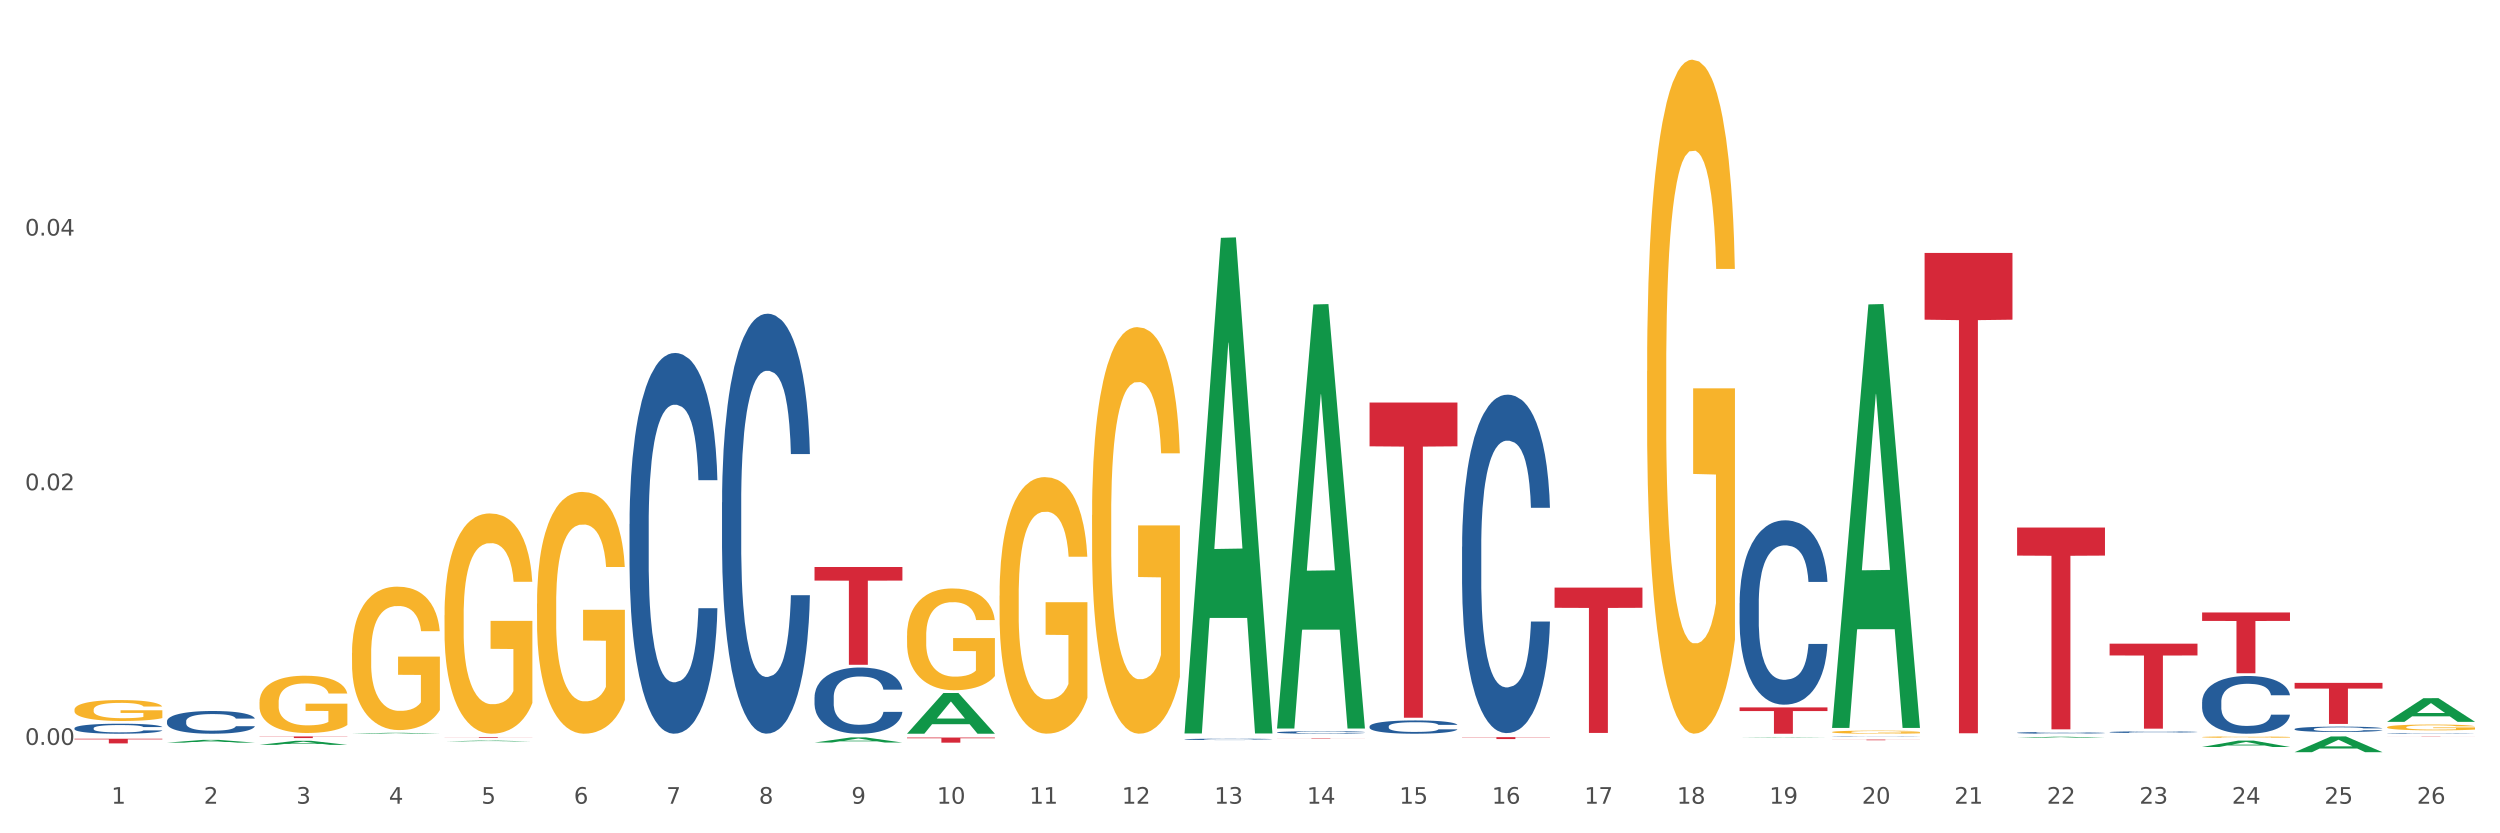 <?xml version="1.0" encoding="utf-8" standalone="no"?>
<!DOCTYPE svg PUBLIC "-//W3C//DTD SVG 1.1//EN"
  "http://www.w3.org/Graphics/SVG/1.1/DTD/svg11.dtd">
<svg xmlns:xlink="http://www.w3.org/1999/xlink" width="1080pt" height="360pt" viewBox="0 0 1080 360" xmlns="http://www.w3.org/2000/svg" version="1.1">
 <rect x="0" y="0" width="1080" height="360" fill="#333333" stroke="none"/>
 <defs>
  <style type="text/css">*{stroke-linejoin: round; stroke-linecap: butt}</style>
 </defs>
 <g id="figure_1">
  <g id="patch_1">
   <path d="M 0 360 
L 1080 360 
L 1080 0 
L 0 0 
z
" style="fill: #ffffff; stroke: #ffffff; stroke-linejoin: miter"/>
  </g>
  <g id="axes_1">
   <g id="matplotlib.axis_1">
    <g id="xtick_1">
     <g id="text_1">
      <!-- 1 -->
      <g style="fill: #4d4d4d" transform="translate(48.103 347.204) scale(0.096 -0.096)">
       <defs>
        <path id="DejaVuSans-31" d="M 794 531 
L 1825 531 
L 1825 4091 
L 703 3866 
L 703 4441 
L 1819 4666 
L 2450 4666 
L 2450 531 
L 3481 531 
L 3481 0 
L 794 0 
L 794 531 
z
" transform="scale(0.016)"/>
       </defs>
       <use xlink:href="#DejaVuSans-31"/>
      </g>
     </g>
    </g>
    <g id="xtick_2">
     <g id="text_2">
      <!-- 2 -->
      <g style="fill: #4d4d4d" transform="translate(88.066 347.204) scale(0.096 -0.096)">
       <defs>
        <path id="DejaVuSans-32" d="M 1228 531 
L 3431 531 
L 3431 0 
L 469 0 
L 469 531 
Q 828 903 1448 1529 
Q 2069 2156 2228 2338 
Q 2531 2678 2651 2914 
Q 2772 3150 2772 3378 
Q 2772 3750 2511 3984 
Q 2250 4219 1831 4219 
Q 1534 4219 1204 4116 
Q 875 4013 500 3803 
L 500 4441 
Q 881 4594 1212 4672 
Q 1544 4750 1819 4750 
Q 2544 4750 2975 4387 
Q 3406 4025 3406 3419 
Q 3406 3131 3298 2873 
Q 3191 2616 2906 2266 
Q 2828 2175 2409 1742 
Q 1991 1309 1228 531 
z
" transform="scale(0.016)"/>
       </defs>
       <use xlink:href="#DejaVuSans-32"/>
      </g>
     </g>
    </g>
    <g id="xtick_3">
     <g id="text_3">
      <!-- 3 -->
      <g style="fill: #4d4d4d" transform="translate(128.028 347.204) scale(0.096 -0.096)">
       <defs>
        <path id="DejaVuSans-33" d="M 2597 2516 
Q 3050 2419 3304 2112 
Q 3559 1806 3559 1356 
Q 3559 666 3084 287 
Q 2609 -91 1734 -91 
Q 1441 -91 1130 -33 
Q 819 25 488 141 
L 488 750 
Q 750 597 1062 519 
Q 1375 441 1716 441 
Q 2309 441 2620 675 
Q 2931 909 2931 1356 
Q 2931 1769 2642 2001 
Q 2353 2234 1838 2234 
L 1294 2234 
L 1294 2753 
L 1863 2753 
Q 2328 2753 2575 2939 
Q 2822 3125 2822 3475 
Q 2822 3834 2567 4026 
Q 2313 4219 1838 4219 
Q 1578 4219 1281 4162 
Q 984 4106 628 3988 
L 628 4550 
Q 988 4650 1302 4700 
Q 1616 4750 1894 4750 
Q 2613 4750 3031 4423 
Q 3450 4097 3450 3541 
Q 3450 3153 3228 2886 
Q 3006 2619 2597 2516 
z
" transform="scale(0.016)"/>
       </defs>
       <use xlink:href="#DejaVuSans-33"/>
      </g>
     </g>
    </g>
    <g id="xtick_4">
     <g id="text_4">
      <!-- 4 -->
      <g style="fill: #4d4d4d" transform="translate(167.99 347.204) scale(0.096 -0.096)">
       <defs>
        <path id="DejaVuSans-34" d="M 2419 4116 
L 825 1625 
L 2419 1625 
L 2419 4116 
z
M 2253 4666 
L 3047 4666 
L 3047 1625 
L 3713 1625 
L 3713 1100 
L 3047 1100 
L 3047 0 
L 2419 0 
L 2419 1100 
L 313 1100 
L 313 1709 
L 2253 4666 
z
" transform="scale(0.016)"/>
       </defs>
       <use xlink:href="#DejaVuSans-34"/>
      </g>
     </g>
    </g>
    <g id="xtick_5">
     <g id="text_5">
      <!-- 5 -->
      <g style="fill: #4d4d4d" transform="translate(207.953 347.204) scale(0.096 -0.096)">
       <defs>
        <path id="DejaVuSans-35" d="M 691 4666 
L 3169 4666 
L 3169 4134 
L 1269 4134 
L 1269 2991 
Q 1406 3038 1543 3061 
Q 1681 3084 1819 3084 
Q 2600 3084 3056 2656 
Q 3513 2228 3513 1497 
Q 3513 744 3044 326 
Q 2575 -91 1722 -91 
Q 1428 -91 1123 -41 
Q 819 9 494 109 
L 494 744 
Q 775 591 1075 516 
Q 1375 441 1709 441 
Q 2250 441 2565 725 
Q 2881 1009 2881 1497 
Q 2881 1984 2565 2268 
Q 2250 2553 1709 2553 
Q 1456 2553 1204 2497 
Q 953 2441 691 2322 
L 691 4666 
z
" transform="scale(0.016)"/>
       </defs>
       <use xlink:href="#DejaVuSans-35"/>
      </g>
     </g>
    </g>
    <g id="xtick_6">
     <g id="text_6">
      <!-- 6 -->
      <g style="fill: #4d4d4d" transform="translate(247.915 347.204) scale(0.096 -0.096)">
       <defs>
        <path id="DejaVuSans-36" d="M 2113 2584 
Q 1688 2584 1439 2293 
Q 1191 2003 1191 1497 
Q 1191 994 1439 701 
Q 1688 409 2113 409 
Q 2538 409 2786 701 
Q 3034 994 3034 1497 
Q 3034 2003 2786 2293 
Q 2538 2584 2113 2584 
z
M 3366 4563 
L 3366 3988 
Q 3128 4100 2886 4159 
Q 2644 4219 2406 4219 
Q 1781 4219 1451 3797 
Q 1122 3375 1075 2522 
Q 1259 2794 1537 2939 
Q 1816 3084 2150 3084 
Q 2853 3084 3261 2657 
Q 3669 2231 3669 1497 
Q 3669 778 3244 343 
Q 2819 -91 2113 -91 
Q 1303 -91 875 529 
Q 447 1150 447 2328 
Q 447 3434 972 4092 
Q 1497 4750 2381 4750 
Q 2619 4750 2861 4703 
Q 3103 4656 3366 4563 
z
" transform="scale(0.016)"/>
       </defs>
       <use xlink:href="#DejaVuSans-36"/>
      </g>
     </g>
    </g>
    <g id="xtick_7">
     <g id="text_7">
      <!-- 7 -->
      <g style="fill: #4d4d4d" transform="translate(287.878 347.204) scale(0.096 -0.096)">
       <defs>
        <path id="DejaVuSans-37" d="M 525 4666 
L 3525 4666 
L 3525 4397 
L 1831 0 
L 1172 0 
L 2766 4134 
L 525 4134 
L 525 4666 
z
" transform="scale(0.016)"/>
       </defs>
       <use xlink:href="#DejaVuSans-37"/>
      </g>
     </g>
    </g>
    <g id="xtick_8">
     <g id="text_8">
      <!-- 8 -->
      <g style="fill: #4d4d4d" transform="translate(327.84 347.204) scale(0.096 -0.096)">
       <defs>
        <path id="DejaVuSans-38" d="M 2034 2216 
Q 1584 2216 1326 1975 
Q 1069 1734 1069 1313 
Q 1069 891 1326 650 
Q 1584 409 2034 409 
Q 2484 409 2743 651 
Q 3003 894 3003 1313 
Q 3003 1734 2745 1975 
Q 2488 2216 2034 2216 
z
M 1403 2484 
Q 997 2584 770 2862 
Q 544 3141 544 3541 
Q 544 4100 942 4425 
Q 1341 4750 2034 4750 
Q 2731 4750 3128 4425 
Q 3525 4100 3525 3541 
Q 3525 3141 3298 2862 
Q 3072 2584 2669 2484 
Q 3125 2378 3379 2068 
Q 3634 1759 3634 1313 
Q 3634 634 3220 271 
Q 2806 -91 2034 -91 
Q 1263 -91 848 271 
Q 434 634 434 1313 
Q 434 1759 690 2068 
Q 947 2378 1403 2484 
z
M 1172 3481 
Q 1172 3119 1398 2916 
Q 1625 2713 2034 2713 
Q 2441 2713 2670 2916 
Q 2900 3119 2900 3481 
Q 2900 3844 2670 4047 
Q 2441 4250 2034 4250 
Q 1625 4250 1398 4047 
Q 1172 3844 1172 3481 
z
" transform="scale(0.016)"/>
       </defs>
       <use xlink:href="#DejaVuSans-38"/>
      </g>
     </g>
    </g>
    <g id="xtick_9">
     <g id="text_9">
      <!-- 9 -->
      <g style="fill: #4d4d4d" transform="translate(367.803 347.204) scale(0.096 -0.096)">
       <defs>
        <path id="DejaVuSans-39" d="M 703 97 
L 703 672 
Q 941 559 1184 500 
Q 1428 441 1663 441 
Q 2288 441 2617 861 
Q 2947 1281 2994 2138 
Q 2813 1869 2534 1725 
Q 2256 1581 1919 1581 
Q 1219 1581 811 2004 
Q 403 2428 403 3163 
Q 403 3881 828 4315 
Q 1253 4750 1959 4750 
Q 2769 4750 3195 4129 
Q 3622 3509 3622 2328 
Q 3622 1225 3098 567 
Q 2575 -91 1691 -91 
Q 1453 -91 1209 -44 
Q 966 3 703 97 
z
M 1959 2075 
Q 2384 2075 2632 2365 
Q 2881 2656 2881 3163 
Q 2881 3666 2632 3958 
Q 2384 4250 1959 4250 
Q 1534 4250 1286 3958 
Q 1038 3666 1038 3163 
Q 1038 2656 1286 2365 
Q 1534 2075 1959 2075 
z
" transform="scale(0.016)"/>
       </defs>
       <use xlink:href="#DejaVuSans-39"/>
      </g>
     </g>
    </g>
    <g id="xtick_10">
     <g id="text_10">
      <!-- 10 -->
      <g style="fill: #4d4d4d" transform="translate(404.711 347.204) scale(0.096 -0.096)">
       <defs>
        <path id="DejaVuSans-30" d="M 2034 4250 
Q 1547 4250 1301 3770 
Q 1056 3291 1056 2328 
Q 1056 1369 1301 889 
Q 1547 409 2034 409 
Q 2525 409 2770 889 
Q 3016 1369 3016 2328 
Q 3016 3291 2770 3770 
Q 2525 4250 2034 4250 
z
M 2034 4750 
Q 2819 4750 3233 4129 
Q 3647 3509 3647 2328 
Q 3647 1150 3233 529 
Q 2819 -91 2034 -91 
Q 1250 -91 836 529 
Q 422 1150 422 2328 
Q 422 3509 836 4129 
Q 1250 4750 2034 4750 
z
" transform="scale(0.016)"/>
       </defs>
       <use xlink:href="#DejaVuSans-31"/>
       <use xlink:href="#DejaVuSans-30" transform="translate(63.623 0)"/>
      </g>
     </g>
    </g>
    <g id="xtick_11">
     <g id="text_11">
      <!-- 11 -->
      <g style="fill: #4d4d4d" transform="translate(444.673 347.204) scale(0.096 -0.096)">
       <use xlink:href="#DejaVuSans-31"/>
       <use xlink:href="#DejaVuSans-31" transform="translate(63.623 0)"/>
      </g>
     </g>
    </g>
    <g id="xtick_12">
     <g id="text_12">
      <!-- 12 -->
      <g style="fill: #4d4d4d" transform="translate(484.636 347.204) scale(0.096 -0.096)">
       <use xlink:href="#DejaVuSans-31"/>
       <use xlink:href="#DejaVuSans-32" transform="translate(63.623 0)"/>
      </g>
     </g>
    </g>
    <g id="xtick_13">
     <g id="text_13">
      <!-- 13 -->
      <g style="fill: #4d4d4d" transform="translate(524.598 347.204) scale(0.096 -0.096)">
       <use xlink:href="#DejaVuSans-31"/>
       <use xlink:href="#DejaVuSans-33" transform="translate(63.623 0)"/>
      </g>
     </g>
    </g>
    <g id="xtick_14">
     <g id="text_14">
      <!-- 14 -->
      <g style="fill: #4d4d4d" transform="translate(564.561 347.204) scale(0.096 -0.096)">
       <use xlink:href="#DejaVuSans-31"/>
       <use xlink:href="#DejaVuSans-34" transform="translate(63.623 0)"/>
      </g>
     </g>
    </g>
    <g id="xtick_15">
     <g id="text_15">
      <!-- 15 -->
      <g style="fill: #4d4d4d" transform="translate(604.523 347.204) scale(0.096 -0.096)">
       <use xlink:href="#DejaVuSans-31"/>
       <use xlink:href="#DejaVuSans-35" transform="translate(63.623 0)"/>
      </g>
     </g>
    </g>
    <g id="xtick_16">
     <g id="text_16">
      <!-- 16 -->
      <g style="fill: #4d4d4d" transform="translate(644.486 347.204) scale(0.096 -0.096)">
       <use xlink:href="#DejaVuSans-31"/>
       <use xlink:href="#DejaVuSans-36" transform="translate(63.623 0)"/>
      </g>
     </g>
    </g>
    <g id="xtick_17">
     <g id="text_17">
      <!-- 17 -->
      <g style="fill: #4d4d4d" transform="translate(684.448 347.204) scale(0.096 -0.096)">
       <use xlink:href="#DejaVuSans-31"/>
       <use xlink:href="#DejaVuSans-37" transform="translate(63.623 0)"/>
      </g>
     </g>
    </g>
    <g id="xtick_18">
     <g id="text_18">
      <!-- 18 -->
      <g style="fill: #4d4d4d" transform="translate(724.41 347.204) scale(0.096 -0.096)">
       <use xlink:href="#DejaVuSans-31"/>
       <use xlink:href="#DejaVuSans-38" transform="translate(63.623 0)"/>
      </g>
     </g>
    </g>
    <g id="xtick_19">
     <g id="text_19">
      <!-- 19 -->
      <g style="fill: #4d4d4d" transform="translate(764.373 347.204) scale(0.096 -0.096)">
       <use xlink:href="#DejaVuSans-31"/>
       <use xlink:href="#DejaVuSans-39" transform="translate(63.623 0)"/>
      </g>
     </g>
    </g>
    <g id="xtick_20">
     <g id="text_20">
      <!-- 20 -->
      <g style="fill: #4d4d4d" transform="translate(804.335 347.204) scale(0.096 -0.096)">
       <use xlink:href="#DejaVuSans-32"/>
       <use xlink:href="#DejaVuSans-30" transform="translate(63.623 0)"/>
      </g>
     </g>
    </g>
    <g id="xtick_21">
     <g id="text_21">
      <!-- 21 -->
      <g style="fill: #4d4d4d" transform="translate(844.298 347.204) scale(0.096 -0.096)">
       <use xlink:href="#DejaVuSans-32"/>
       <use xlink:href="#DejaVuSans-31" transform="translate(63.623 0)"/>
      </g>
     </g>
    </g>
    <g id="xtick_22">
     <g id="text_22">
      <!-- 22 -->
      <g style="fill: #4d4d4d" transform="translate(884.26 347.204) scale(0.096 -0.096)">
       <use xlink:href="#DejaVuSans-32"/>
       <use xlink:href="#DejaVuSans-32" transform="translate(63.623 0)"/>
      </g>
     </g>
    </g>
    <g id="xtick_23">
     <g id="text_23">
      <!-- 23 -->
      <g style="fill: #4d4d4d" transform="translate(924.223 347.204) scale(0.096 -0.096)">
       <use xlink:href="#DejaVuSans-32"/>
       <use xlink:href="#DejaVuSans-33" transform="translate(63.623 0)"/>
      </g>
     </g>
    </g>
    <g id="xtick_24">
     <g id="text_24">
      <!-- 24 -->
      <g style="fill: #4d4d4d" transform="translate(964.185 347.204) scale(0.096 -0.096)">
       <use xlink:href="#DejaVuSans-32"/>
       <use xlink:href="#DejaVuSans-34" transform="translate(63.623 0)"/>
      </g>
     </g>
    </g>
    <g id="xtick_25">
     <g id="text_25">
      <!-- 25 -->
      <g style="fill: #4d4d4d" transform="translate(1004.147 347.204) scale(0.096 -0.096)">
       <use xlink:href="#DejaVuSans-32"/>
       <use xlink:href="#DejaVuSans-35" transform="translate(63.623 0)"/>
      </g>
     </g>
    </g>
    <g id="xtick_26">
     <g id="text_26">
      <!-- 26 -->
      <g style="fill: #4d4d4d" transform="translate(1044.11 347.204) scale(0.096 -0.096)">
       <use xlink:href="#DejaVuSans-32"/>
       <use xlink:href="#DejaVuSans-36" transform="translate(63.623 0)"/>
      </g>
     </g>
    </g>
    <g id="xtick_27"/>
    <g id="xtick_28"/>
    <g id="xtick_29"/>
    <g id="xtick_30"/>
    <g id="xtick_31"/>
    <g id="xtick_32"/>
    <g id="xtick_33"/>
    <g id="xtick_34"/>
    <g id="xtick_35"/>
    <g id="xtick_36"/>
    <g id="xtick_37"/>
    <g id="xtick_38"/>
    <g id="xtick_39"/>
    <g id="xtick_40"/>
    <g id="xtick_41"/>
    <g id="xtick_42"/>
    <g id="xtick_43"/>
    <g id="xtick_44"/>
    <g id="xtick_45"/>
    <g id="xtick_46"/>
    <g id="xtick_47"/>
    <g id="xtick_48"/>
    <g id="xtick_49"/>
    <g id="xtick_50"/>
    <g id="xtick_51"/>
   </g>
   <g id="matplotlib.axis_2">
    <g id="ytick_1">
     <g id="text_27">
      <!-- 0.00 -->
      <g style="fill: #4d4d4d" transform="translate(10.8 321.784) scale(0.096 -0.096)">
       <defs>
        <path id="DejaVuSans-2e" d="M 684 794 
L 1344 794 
L 1344 0 
L 684 0 
L 684 794 
z
" transform="scale(0.016)"/>
       </defs>
       <use xlink:href="#DejaVuSans-30"/>
       <use xlink:href="#DejaVuSans-2e" transform="translate(63.623 0)"/>
       <use xlink:href="#DejaVuSans-30" transform="translate(95.41 0)"/>
       <use xlink:href="#DejaVuSans-30" transform="translate(159.033 0)"/>
      </g>
     </g>
    </g>
    <g id="ytick_2">
     <g id="text_28">
      <!-- 0.02 -->
      <g style="fill: #4d4d4d" transform="translate(10.8 211.776) scale(0.096 -0.096)">
       <use xlink:href="#DejaVuSans-30"/>
       <use xlink:href="#DejaVuSans-2e" transform="translate(63.623 0)"/>
       <use xlink:href="#DejaVuSans-30" transform="translate(95.41 0)"/>
       <use xlink:href="#DejaVuSans-32" transform="translate(159.033 0)"/>
      </g>
     </g>
    </g>
    <g id="ytick_3">
     <g id="text_29">
      <!-- 0.04 -->
      <g style="fill: #4d4d4d" transform="translate(10.8 101.768) scale(0.096 -0.096)">
       <use xlink:href="#DejaVuSans-30"/>
       <use xlink:href="#DejaVuSans-2e" transform="translate(63.623 0)"/>
       <use xlink:href="#DejaVuSans-30" transform="translate(95.41 0)"/>
       <use xlink:href="#DejaVuSans-34" transform="translate(159.033 0)"/>
      </g>
     </g>
    </g>
    <g id="ytick_4"/>
    <g id="ytick_5"/>
    <g id="ytick_6"/>
   </g>
   <g id="PolyCollection_1">
    <path d="M 72.137 320.825 
L 72.177 320.824 
L 87.832 319.611 
L 94.329 319.61 
L 110.102 320.828 
L 102.587 320.828 
L 99.182 320.544 
L 83.018 320.544 
L 82.901 320.549 
L 79.613 320.828 
L 72.137 320.828 
L 72.137 320.825 
L 85.053 320.375 
L 97.147 320.374 
L 91.159 319.869 
L 91.08 319.867 
L 91.002 319.87 
L 85.014 320.374 
L 85.053 320.375 
L 72.137 320.825 
z
" clip-path="url(#p5c2e3b41e1)" style="fill: #109648"/>
    <path d="M 112.1 321.781 
L 112.139 321.779 
L 127.794 320.015 
L 134.291 320.013 
L 150.064 321.784 
L 142.55 321.784 
L 139.145 321.372 
L 122.98 321.372 
L 122.863 321.379 
L 119.575 321.784 
L 112.1 321.784 
L 112.1 321.781 
L 125.016 321.126 
L 137.109 321.124 
L 131.121 320.391 
L 131.043 320.387 
L 130.965 320.392 
L 124.976 321.124 
L 125.016 321.126 
L 112.1 321.781 
z
" clip-path="url(#p5c2e3b41e1)" style="fill: #109648"/>
    <path d="M 152.062 316.967 
L 152.101 316.966 
L 167.757 316.57 
L 174.254 316.569 
L 190.027 316.967 
L 182.512 316.967 
L 179.107 316.875 
L 162.943 316.875 
L 162.825 316.876 
L 159.538 316.967 
L 152.062 316.967 
L 152.062 316.967 
L 164.978 316.819 
L 177.072 316.819 
L 171.084 316.654 
L 171.005 316.653 
L 170.927 316.654 
L 164.939 316.819 
L 164.978 316.819 
L 152.062 316.967 
z
" clip-path="url(#p5c2e3b41e1)" style="fill: #109648"/>
    <path d="M 231.987 260.775 
L 232.032 260.68 
L 232.032 257.245 
L 232.122 254.288 
L 232.57 247.132 
L 233.242 241.217 
L 233.735 238.069 
L 234.228 235.493 
L 234.811 232.917 
L 235.528 230.246 
L 236.828 226.335 
L 237.635 224.331 
L 238.621 222.232 
L 240.414 219.179 
L 241.714 217.462 
L 243.058 216.031 
L 245.254 214.314 
L 246.689 213.551 
L 248.213 212.978 
L 250.05 212.597 
L 251.44 212.501 
L 254.488 212.787 
L 257.088 213.646 
L 258.343 214.314 
L 259.956 215.459 
L 260.808 216.222 
L 262.197 217.748 
L 263.632 219.752 
L 264.618 221.469 
L 266.097 224.713 
L 267.217 227.956 
L 268.248 231.963 
L 268.786 234.73 
L 269.189 237.306 
L 269.548 240.263 
L 269.907 244.938 
L 261.839 244.938 
L 261.525 241.599 
L 261.032 238.451 
L 260.315 235.398 
L 259.687 233.49 
L 258.611 231.105 
L 257.625 229.578 
L 256.594 228.433 
L 255.339 227.479 
L 254.353 227.002 
L 252.964 226.621 
L 250.23 226.716 
L 248.392 227.479 
L 247.137 228.433 
L 246.33 229.292 
L 245.613 230.246 
L 244.806 231.582 
L 243.865 233.585 
L 243.193 235.398 
L 242.52 237.688 
L 241.982 239.977 
L 241.489 242.648 
L 241.086 245.511 
L 240.772 248.468 
L 240.503 252.093 
L 240.279 258.104 
L 240.279 271.174 
L 240.369 274.131 
L 240.593 278.043 
L 240.862 281 
L 241.31 284.53 
L 241.714 286.915 
L 242.476 290.35 
L 243.327 293.212 
L 243.999 295.025 
L 244.672 296.551 
L 245.837 298.65 
L 247.137 300.367 
L 248.258 301.417 
L 249.782 302.371 
L 250.812 302.752 
L 251.709 302.943 
L 253.905 302.943 
L 255.474 302.657 
L 257.222 301.989 
L 258.567 301.13 
L 259.687 300.081 
L 260.942 298.364 
L 261.749 296.742 
L 261.749 276.803 
L 251.888 276.707 
L 251.888 263.446 
L 269.951 263.446 
L 269.951 302.371 
L 269.189 304.374 
L 268.338 306.187 
L 267.441 307.809 
L 266.097 309.812 
L 264.483 311.72 
L 263.049 313.056 
L 261.525 314.201 
L 259.732 315.25 
L 257.401 316.204 
L 255.967 316.586 
L 254.174 316.872 
L 252.067 316.967 
L 250.23 316.776 
L 248.437 316.299 
L 246.554 315.441 
L 244.717 314.201 
L 243.327 312.96 
L 241.938 311.434 
L 240.459 309.43 
L 239.293 307.522 
L 238.397 305.805 
L 237.411 303.611 
L 236.335 300.749 
L 235.528 298.173 
L 234.811 295.502 
L 234.049 292.067 
L 233.511 289.11 
L 232.973 285.389 
L 232.659 282.622 
L 232.301 278.329 
L 232.032 272.319 
L 231.987 260.775 
z
" clip-path="url(#p5c2e3b41e1)" style="fill: #f7b32b"/>
    <path d="M 711.536 160.327 
L 711.581 160.061 
L 711.581 150.487 
L 711.671 142.243 
L 712.119 122.297 
L 712.791 105.808 
L 713.284 97.032 
L 713.777 89.852 
L 714.36 82.671 
L 715.077 75.225 
L 716.377 64.321 
L 717.184 58.736 
L 718.17 52.886 
L 719.963 44.376 
L 721.263 39.589 
L 722.607 35.599 
L 724.804 30.812 
L 726.238 28.685 
L 727.762 27.089 
L 729.6 26.025 
L 730.989 25.759 
L 734.037 26.557 
L 736.637 28.951 
L 737.892 30.812 
L 739.505 34.004 
L 740.357 36.131 
L 741.746 40.386 
L 743.181 45.971 
L 744.167 50.758 
L 745.646 59.8 
L 746.766 68.842 
L 747.797 80.012 
L 748.335 87.724 
L 748.739 94.905 
L 749.097 103.149 
L 749.456 116.18 
L 741.388 116.18 
L 741.074 106.872 
L 740.581 98.096 
L 739.864 89.586 
L 739.236 84.267 
L 738.161 77.618 
L 737.175 73.363 
L 736.144 70.172 
L 734.889 67.513 
L 733.902 66.183 
L 732.513 65.119 
L 729.779 65.385 
L 727.941 67.513 
L 726.686 70.172 
L 725.879 72.565 
L 725.162 75.225 
L 724.355 78.948 
L 723.414 84.533 
L 722.742 89.586 
L 722.069 95.968 
L 721.532 102.351 
L 721.039 109.798 
L 720.635 117.776 
L 720.321 126.02 
L 720.052 136.126 
L 719.828 152.88 
L 719.828 189.315 
L 719.918 197.559 
L 720.142 208.462 
L 720.411 216.707 
L 720.859 226.547 
L 721.263 233.195 
L 722.025 242.769 
L 722.876 250.747 
L 723.549 255.8 
L 724.221 260.055 
L 725.386 265.906 
L 726.686 270.693 
L 727.807 273.619 
L 729.331 276.278 
L 730.362 277.342 
L 731.258 277.874 
L 733.454 277.874 
L 735.023 277.076 
L 736.771 275.214 
L 738.116 272.821 
L 739.236 269.895 
L 740.491 265.108 
L 741.298 260.587 
L 741.298 205.005 
L 731.437 204.739 
L 731.437 167.773 
L 749.501 167.773 
L 749.501 276.278 
L 748.739 281.863 
L 747.887 286.916 
L 746.991 291.437 
L 745.646 297.022 
L 744.032 302.34 
L 742.598 306.064 
L 741.074 309.255 
L 739.281 312.18 
L 736.95 314.84 
L 735.516 315.903 
L 733.723 316.701 
L 731.617 316.967 
L 729.779 316.435 
L 727.986 315.106 
L 726.103 312.712 
L 724.266 309.255 
L 722.876 305.798 
L 721.487 301.543 
L 720.008 295.958 
L 718.842 290.639 
L 717.946 285.852 
L 716.96 279.735 
L 715.884 271.757 
L 715.077 264.576 
L 714.36 257.13 
L 713.598 247.556 
L 713.06 239.312 
L 712.522 228.94 
L 712.209 221.228 
L 711.85 209.26 
L 711.581 192.506 
L 711.536 160.327 
z
" clip-path="url(#p5c2e3b41e1)" style="fill: #f7b32b"/>
    <path d="M 951.311 322.69 
L 951.35 322.688 
L 967.005 319.928 
L 973.502 319.926 
L 989.275 322.696 
L 981.761 322.696 
L 978.356 322.051 
L 962.191 322.051 
L 962.074 322.061 
L 958.786 322.696 
L 951.311 322.696 
L 951.311 322.69 
L 964.227 321.666 
L 976.32 321.663 
L 970.332 320.516 
L 970.254 320.511 
L 970.176 320.519 
L 964.187 321.663 
L 964.227 321.666 
L 951.311 322.69 
z
" clip-path="url(#p5c2e3b41e1)" style="fill: #109648"/>
    <path d="M 871.386 318.757 
L 871.425 318.757 
L 887.081 318.277 
L 893.577 318.276 
L 909.35 318.758 
L 901.836 318.758 
L 898.431 318.646 
L 882.266 318.646 
L 882.149 318.648 
L 878.861 318.758 
L 871.386 318.758 
L 871.386 318.757 
L 884.302 318.579 
L 896.395 318.578 
L 890.407 318.379 
L 890.329 318.378 
L 890.251 318.379 
L 884.263 318.578 
L 884.302 318.579 
L 871.386 318.757 
z
" clip-path="url(#p5c2e3b41e1)" style="fill: #109648"/>
    <path d="M 32.175 306.606 
L 32.22 306.598 
L 32.22 306.301 
L 32.309 306.045 
L 32.758 305.425 
L 33.43 304.914 
L 33.923 304.641 
L 34.416 304.418 
L 34.999 304.195 
L 35.716 303.964 
L 37.016 303.625 
L 37.823 303.452 
L 38.809 303.27 
L 40.602 303.006 
L 41.901 302.858 
L 43.246 302.734 
L 45.442 302.585 
L 46.877 302.519 
L 48.401 302.469 
L 50.238 302.436 
L 51.628 302.428 
L 54.676 302.453 
L 57.275 302.527 
L 58.53 302.585 
L 60.144 302.684 
L 60.996 302.75 
L 62.385 302.882 
L 63.819 303.056 
L 64.805 303.204 
L 66.285 303.485 
L 67.405 303.766 
L 68.436 304.113 
L 68.974 304.352 
L 69.377 304.575 
L 69.736 304.831 
L 70.094 305.236 
L 62.027 305.236 
L 61.713 304.947 
L 61.22 304.674 
L 60.503 304.41 
L 59.875 304.245 
L 58.799 304.038 
L 57.813 303.906 
L 56.782 303.807 
L 55.527 303.725 
L 54.541 303.683 
L 53.152 303.65 
L 50.418 303.658 
L 48.58 303.725 
L 47.325 303.807 
L 46.518 303.881 
L 45.801 303.964 
L 44.994 304.08 
L 44.053 304.253 
L 43.381 304.41 
L 42.708 304.608 
L 42.17 304.806 
L 41.677 305.037 
L 41.274 305.285 
L 40.96 305.541 
L 40.691 305.855 
L 40.467 306.375 
L 40.467 307.506 
L 40.557 307.762 
L 40.781 308.101 
L 41.05 308.357 
L 41.498 308.662 
L 41.901 308.869 
L 42.663 309.166 
L 43.515 309.414 
L 44.187 309.57 
L 44.86 309.703 
L 46.025 309.884 
L 47.325 310.033 
L 48.445 310.124 
L 49.969 310.206 
L 51 310.239 
L 51.897 310.256 
L 54.093 310.256 
L 55.662 310.231 
L 57.41 310.173 
L 58.754 310.099 
L 59.875 310.008 
L 61.13 309.859 
L 61.937 309.719 
L 61.937 307.993 
L 52.076 307.985 
L 52.076 306.837 
L 70.139 306.837 
L 70.139 310.206 
L 69.377 310.38 
L 68.526 310.537 
L 67.629 310.677 
L 66.285 310.85 
L 64.671 311.015 
L 63.237 311.131 
L 61.713 311.23 
L 59.92 311.321 
L 57.589 311.404 
L 56.155 311.437 
L 54.362 311.461 
L 52.255 311.47 
L 50.418 311.453 
L 48.625 311.412 
L 46.742 311.337 
L 44.904 311.23 
L 43.515 311.123 
L 42.126 310.991 
L 40.646 310.817 
L 39.481 310.652 
L 38.585 310.504 
L 37.598 310.314 
L 36.523 310.066 
L 35.716 309.843 
L 34.999 309.612 
L 34.237 309.315 
L 33.699 309.059 
L 33.161 308.737 
L 32.847 308.497 
L 32.489 308.126 
L 32.22 307.605 
L 32.175 306.606 
z
" clip-path="url(#p5c2e3b41e1)" style="fill: #f7b32b"/>
    <path d="M 112.1 303.346 
L 112.145 303.323 
L 112.145 302.51 
L 112.234 301.809 
L 112.683 300.115 
L 113.355 298.714 
L 113.848 297.968 
L 114.341 297.358 
L 114.924 296.748 
L 115.641 296.115 
L 116.941 295.188 
L 117.747 294.714 
L 118.734 294.217 
L 120.526 293.494 
L 121.826 293.087 
L 123.171 292.748 
L 125.367 292.341 
L 126.802 292.16 
L 128.325 292.025 
L 130.163 291.934 
L 131.553 291.912 
L 134.601 291.98 
L 137.2 292.183 
L 138.455 292.341 
L 140.069 292.612 
L 140.92 292.793 
L 142.31 293.155 
L 143.744 293.629 
L 144.73 294.036 
L 146.209 294.804 
L 147.33 295.573 
L 148.361 296.522 
L 148.899 297.177 
L 149.302 297.787 
L 149.661 298.488 
L 150.019 299.595 
L 141.951 299.595 
L 141.638 298.804 
L 141.145 298.058 
L 140.427 297.335 
L 139.8 296.883 
L 138.724 296.318 
L 137.738 295.957 
L 136.707 295.686 
L 135.452 295.46 
L 134.466 295.347 
L 133.077 295.256 
L 130.342 295.279 
L 128.505 295.46 
L 127.25 295.686 
L 126.443 295.889 
L 125.726 296.115 
L 124.919 296.431 
L 123.978 296.906 
L 123.305 297.335 
L 122.633 297.877 
L 122.095 298.42 
L 121.602 299.052 
L 121.199 299.73 
L 120.885 300.431 
L 120.616 301.29 
L 120.392 302.713 
L 120.392 305.809 
L 120.482 306.509 
L 120.706 307.436 
L 120.975 308.136 
L 121.423 308.973 
L 121.826 309.537 
L 122.588 310.351 
L 123.44 311.029 
L 124.112 311.458 
L 124.785 311.82 
L 125.95 312.317 
L 127.25 312.724 
L 128.37 312.972 
L 129.894 313.198 
L 130.925 313.289 
L 131.822 313.334 
L 134.018 313.334 
L 135.587 313.266 
L 137.335 313.108 
L 138.679 312.904 
L 139.8 312.656 
L 141.055 312.249 
L 141.862 311.865 
L 141.862 307.142 
L 132.001 307.12 
L 132.001 303.979 
L 150.064 303.979 
L 150.064 313.198 
L 149.302 313.673 
L 148.451 314.102 
L 147.554 314.486 
L 146.209 314.961 
L 144.596 315.413 
L 143.162 315.729 
L 141.638 316 
L 139.845 316.249 
L 137.514 316.475 
L 136.08 316.565 
L 134.287 316.633 
L 132.18 316.656 
L 130.342 316.61 
L 128.55 316.497 
L 126.667 316.294 
L 124.829 316 
L 123.44 315.706 
L 122.05 315.345 
L 120.571 314.87 
L 119.406 314.418 
L 118.509 314.012 
L 117.523 313.492 
L 116.448 312.814 
L 115.641 312.204 
L 114.924 311.571 
L 114.162 310.758 
L 113.624 310.057 
L 113.086 309.176 
L 112.772 308.521 
L 112.414 307.504 
L 112.145 306.08 
L 112.1 303.346 
z
" clip-path="url(#p5c2e3b41e1)" style="fill: #f7b32b"/>
    <path d="M 1031.236 314.162 
L 1031.281 314.159 
L 1031.281 314.077 
L 1031.37 314.006 
L 1031.818 313.834 
L 1032.491 313.692 
L 1032.984 313.616 
L 1033.477 313.554 
L 1034.059 313.493 
L 1034.777 313.428 
L 1036.076 313.334 
L 1036.883 313.286 
L 1037.869 313.236 
L 1039.662 313.163 
L 1040.962 313.121 
L 1042.307 313.087 
L 1044.503 313.046 
L 1045.937 313.027 
L 1047.461 313.014 
L 1049.299 313.004 
L 1050.688 313.002 
L 1053.736 313.009 
L 1056.336 313.03 
L 1057.591 313.046 
L 1059.205 313.073 
L 1060.056 313.092 
L 1061.446 313.128 
L 1062.88 313.176 
L 1063.866 313.218 
L 1065.345 313.295 
L 1066.466 313.373 
L 1067.497 313.47 
L 1068.035 313.536 
L 1068.438 313.598 
L 1068.797 313.669 
L 1069.155 313.781 
L 1061.087 313.781 
L 1060.773 313.701 
L 1060.28 313.625 
L 1059.563 313.552 
L 1058.936 313.506 
L 1057.86 313.449 
L 1056.874 313.412 
L 1055.843 313.385 
L 1054.588 313.362 
L 1053.602 313.35 
L 1052.212 313.341 
L 1049.478 313.344 
L 1047.641 313.362 
L 1046.386 313.385 
L 1045.579 313.405 
L 1044.862 313.428 
L 1044.055 313.46 
L 1043.114 313.509 
L 1042.441 313.552 
L 1041.769 313.607 
L 1041.231 313.662 
L 1040.738 313.726 
L 1040.335 313.795 
L 1040.021 313.866 
L 1039.752 313.953 
L 1039.528 314.097 
L 1039.528 314.411 
L 1039.617 314.482 
L 1039.842 314.576 
L 1040.11 314.647 
L 1040.559 314.732 
L 1040.962 314.789 
L 1041.724 314.872 
L 1042.576 314.941 
L 1043.248 314.984 
L 1043.92 315.021 
L 1045.086 315.071 
L 1046.386 315.113 
L 1047.506 315.138 
L 1049.03 315.161 
L 1050.061 315.17 
L 1050.957 315.174 
L 1053.154 315.174 
L 1054.722 315.168 
L 1056.471 315.152 
L 1057.815 315.131 
L 1058.936 315.106 
L 1060.191 315.064 
L 1060.998 315.025 
L 1060.998 314.547 
L 1051.137 314.544 
L 1051.137 314.226 
L 1069.2 314.226 
L 1069.2 315.161 
L 1068.438 315.209 
L 1067.586 315.252 
L 1066.69 315.291 
L 1065.345 315.339 
L 1063.732 315.385 
L 1062.297 315.417 
L 1060.773 315.445 
L 1058.981 315.47 
L 1056.65 315.493 
L 1055.216 315.502 
L 1053.423 315.509 
L 1051.316 315.511 
L 1049.478 315.507 
L 1047.685 315.495 
L 1045.803 315.475 
L 1043.965 315.445 
L 1042.576 315.415 
L 1041.186 315.378 
L 1039.707 315.33 
L 1038.542 315.284 
L 1037.645 315.243 
L 1036.659 315.19 
L 1035.583 315.122 
L 1034.777 315.06 
L 1034.059 314.996 
L 1033.298 314.913 
L 1032.76 314.842 
L 1032.222 314.753 
L 1031.908 314.686 
L 1031.549 314.583 
L 1031.281 314.439 
L 1031.236 314.162 
z
" clip-path="url(#p5c2e3b41e1)" style="fill: #f7b32b"/>
    <path d="M 951.311 318.423 
L 951.356 318.422 
L 951.356 318.402 
L 951.445 318.385 
L 951.894 318.342 
L 952.566 318.307 
L 953.059 318.288 
L 953.552 318.273 
L 954.135 318.258 
L 954.852 318.242 
L 956.152 318.219 
L 956.958 318.207 
L 957.945 318.194 
L 959.737 318.176 
L 961.037 318.166 
L 962.382 318.158 
L 964.578 318.148 
L 966.012 318.143 
L 967.536 318.14 
L 969.374 318.137 
L 970.764 318.137 
L 973.812 318.138 
L 976.411 318.144 
L 977.666 318.148 
L 979.28 318.154 
L 980.131 318.159 
L 981.521 318.168 
L 982.955 318.18 
L 983.941 318.19 
L 985.42 318.209 
L 986.541 318.228 
L 987.572 318.252 
L 988.11 318.269 
L 988.513 318.284 
L 988.872 318.301 
L 989.23 318.329 
L 981.162 318.329 
L 980.849 318.309 
L 980.356 318.291 
L 979.638 318.273 
L 979.011 318.261 
L 977.935 318.247 
L 976.949 318.238 
L 975.918 318.231 
L 974.663 318.226 
L 973.677 318.223 
L 972.288 318.22 
L 969.553 318.221 
L 967.716 318.226 
L 966.461 318.231 
L 965.654 318.236 
L 964.937 318.242 
L 964.13 318.25 
L 963.189 318.262 
L 962.516 318.273 
L 961.844 318.286 
L 961.306 318.3 
L 960.813 318.316 
L 960.41 318.332 
L 960.096 318.35 
L 959.827 318.372 
L 959.603 318.407 
L 959.603 318.485 
L 959.693 318.502 
L 959.917 318.525 
L 960.186 318.543 
L 960.634 318.564 
L 961.037 318.578 
L 961.799 318.598 
L 962.651 318.615 
L 963.323 318.626 
L 963.995 318.635 
L 965.161 318.648 
L 966.461 318.658 
L 967.581 318.664 
L 969.105 318.67 
L 970.136 318.672 
L 971.033 318.673 
L 973.229 318.673 
L 974.798 318.671 
L 976.546 318.667 
L 977.89 318.662 
L 979.011 318.656 
L 980.266 318.646 
L 981.073 318.636 
L 981.073 318.518 
L 971.212 318.517 
L 971.212 318.439 
L 989.275 318.439 
L 989.275 318.67 
L 988.513 318.682 
L 987.662 318.692 
L 986.765 318.702 
L 985.42 318.714 
L 983.807 318.725 
L 982.373 318.733 
L 980.849 318.74 
L 979.056 318.746 
L 976.725 318.752 
L 975.291 318.754 
L 973.498 318.756 
L 971.391 318.756 
L 969.553 318.755 
L 967.761 318.752 
L 965.878 318.747 
L 964.04 318.74 
L 962.651 318.732 
L 961.261 318.723 
L 959.782 318.711 
L 958.617 318.7 
L 957.72 318.69 
L 956.734 318.677 
L 955.659 318.66 
L 954.852 318.645 
L 954.135 318.629 
L 953.373 318.609 
L 952.835 318.591 
L 952.297 318.569 
L 951.983 318.553 
L 951.625 318.527 
L 951.356 318.491 
L 951.311 318.423 
z
" clip-path="url(#p5c2e3b41e1)" style="fill: #f7b32b"/>
    <path d="M 791.461 316.248 
L 791.506 316.247 
L 791.506 316.203 
L 791.596 316.165 
L 792.044 316.073 
L 792.716 315.997 
L 793.209 315.957 
L 793.702 315.924 
L 794.285 315.891 
L 795.002 315.857 
L 796.302 315.807 
L 797.109 315.781 
L 798.095 315.754 
L 799.888 315.715 
L 801.188 315.693 
L 802.532 315.675 
L 804.728 315.653 
L 806.163 315.643 
L 807.687 315.636 
L 809.524 315.631 
L 810.914 315.63 
L 813.962 315.633 
L 816.561 315.644 
L 817.817 315.653 
L 819.43 315.668 
L 820.282 315.677 
L 821.671 315.697 
L 823.106 315.723 
L 824.092 315.745 
L 825.571 315.786 
L 826.691 315.828 
L 827.722 315.879 
L 828.26 315.914 
L 828.663 315.947 
L 829.022 315.985 
L 829.381 316.045 
L 821.313 316.045 
L 820.999 316.002 
L 820.506 315.962 
L 819.789 315.923 
L 819.161 315.898 
L 818.085 315.868 
L 817.099 315.848 
L 816.068 315.834 
L 814.813 315.822 
L 813.827 315.815 
L 812.438 315.811 
L 809.704 315.812 
L 807.866 315.822 
L 806.611 315.834 
L 805.804 315.845 
L 805.087 315.857 
L 804.28 315.874 
L 803.339 315.9 
L 802.667 315.923 
L 801.994 315.952 
L 801.456 315.982 
L 800.963 316.016 
L 800.56 316.052 
L 800.246 316.09 
L 799.977 316.137 
L 799.753 316.214 
L 799.753 316.381 
L 799.843 316.419 
L 800.067 316.469 
L 800.336 316.507 
L 800.784 316.552 
L 801.188 316.582 
L 801.949 316.626 
L 802.801 316.663 
L 803.473 316.686 
L 804.146 316.706 
L 805.311 316.733 
L 806.611 316.755 
L 807.732 316.768 
L 809.255 316.78 
L 810.286 316.785 
L 811.183 316.788 
L 813.379 316.788 
L 814.948 316.784 
L 816.696 316.775 
L 818.041 316.764 
L 819.161 316.751 
L 820.416 316.729 
L 821.223 316.708 
L 821.223 316.453 
L 811.362 316.452 
L 811.362 316.282 
L 829.425 316.282 
L 829.425 316.78 
L 828.663 316.806 
L 827.812 316.829 
L 826.915 316.85 
L 825.571 316.876 
L 823.957 316.9 
L 822.523 316.917 
L 820.999 316.932 
L 819.206 316.945 
L 816.875 316.957 
L 815.441 316.962 
L 813.648 316.966 
L 811.541 316.967 
L 809.704 316.965 
L 807.911 316.959 
L 806.028 316.948 
L 804.191 316.932 
L 802.801 316.916 
L 801.412 316.896 
L 799.933 316.871 
L 798.767 316.846 
L 797.871 316.824 
L 796.885 316.796 
L 795.809 316.76 
L 795.002 316.727 
L 794.285 316.692 
L 793.523 316.648 
L 792.985 316.611 
L 792.447 316.563 
L 792.133 316.528 
L 791.775 316.473 
L 791.506 316.396 
L 791.461 316.248 
z
" clip-path="url(#p5c2e3b41e1)" style="fill: #f7b32b"/>
    <path d="M 391.837 274.532 
L 391.882 274.492 
L 391.882 273.046 
L 391.971 271.801 
L 392.42 268.788 
L 393.092 266.298 
L 393.585 264.972 
L 394.078 263.888 
L 394.661 262.803 
L 395.378 261.678 
L 396.678 260.031 
L 397.484 259.188 
L 398.471 258.304 
L 400.263 257.019 
L 401.563 256.296 
L 402.908 255.693 
L 405.104 254.97 
L 406.538 254.649 
L 408.062 254.408 
L 409.9 254.247 
L 411.29 254.207 
L 414.338 254.327 
L 416.937 254.689 
L 418.192 254.97 
L 419.806 255.452 
L 420.657 255.773 
L 422.047 256.416 
L 423.481 257.26 
L 424.467 257.983 
L 425.946 259.348 
L 427.067 260.714 
L 428.098 262.401 
L 428.636 263.566 
L 429.039 264.651 
L 429.398 265.896 
L 429.756 267.864 
L 421.688 267.864 
L 421.375 266.458 
L 420.882 265.133 
L 420.164 263.847 
L 419.537 263.044 
L 418.461 262.04 
L 417.475 261.397 
L 416.444 260.915 
L 415.189 260.513 
L 414.203 260.313 
L 412.814 260.152 
L 410.079 260.192 
L 408.242 260.513 
L 406.987 260.915 
L 406.18 261.277 
L 405.463 261.678 
L 404.656 262.241 
L 403.715 263.084 
L 403.042 263.847 
L 402.37 264.811 
L 401.832 265.775 
L 401.339 266.9 
L 400.936 268.105 
L 400.622 269.35 
L 400.353 270.877 
L 400.129 273.408 
L 400.129 278.911 
L 400.219 280.156 
L 400.443 281.803 
L 400.712 283.048 
L 401.16 284.534 
L 401.563 285.538 
L 402.325 286.985 
L 403.177 288.19 
L 403.849 288.953 
L 404.522 289.595 
L 405.687 290.479 
L 406.987 291.202 
L 408.107 291.644 
L 409.631 292.046 
L 410.662 292.206 
L 411.559 292.287 
L 413.755 292.287 
L 415.324 292.166 
L 417.072 291.885 
L 418.416 291.524 
L 419.537 291.082 
L 420.792 290.359 
L 421.599 289.676 
L 421.599 281.281 
L 411.738 281.24 
L 411.738 275.657 
L 429.801 275.657 
L 429.801 292.046 
L 429.039 292.889 
L 428.188 293.653 
L 427.291 294.335 
L 425.946 295.179 
L 424.333 295.982 
L 422.899 296.545 
L 421.375 297.027 
L 419.582 297.469 
L 417.251 297.87 
L 415.817 298.031 
L 414.024 298.151 
L 411.917 298.192 
L 410.079 298.111 
L 408.287 297.91 
L 406.404 297.549 
L 404.566 297.027 
L 403.177 296.504 
L 401.787 295.862 
L 400.308 295.018 
L 399.143 294.215 
L 398.246 293.492 
L 397.26 292.568 
L 396.185 291.363 
L 395.378 290.278 
L 394.661 289.154 
L 393.899 287.708 
L 393.361 286.462 
L 392.823 284.896 
L 392.509 283.731 
L 392.151 281.923 
L 391.882 279.393 
L 391.837 274.532 
z
" clip-path="url(#p5c2e3b41e1)" style="fill: #f7b32b"/>
    <path d="M 431.799 257.326 
L 431.844 257.225 
L 431.844 253.581 
L 431.934 250.442 
L 432.382 242.85 
L 433.054 236.573 
L 433.547 233.233 
L 434.04 230.499 
L 434.623 227.766 
L 435.34 224.932 
L 436.64 220.781 
L 437.447 218.655 
L 438.433 216.428 
L 440.226 213.189 
L 441.526 211.366 
L 442.87 209.848 
L 445.067 208.026 
L 446.501 207.216 
L 448.025 206.608 
L 449.863 206.203 
L 451.252 206.102 
L 454.3 206.406 
L 456.9 207.317 
L 458.155 208.026 
L 459.768 209.24 
L 460.62 210.05 
L 462.009 211.67 
L 463.444 213.796 
L 464.43 215.618 
L 465.909 219.06 
L 467.029 222.502 
L 468.06 226.754 
L 468.598 229.69 
L 469.002 232.423 
L 469.36 235.561 
L 469.719 240.522 
L 461.651 240.522 
L 461.337 236.978 
L 460.844 233.638 
L 460.127 230.398 
L 459.499 228.374 
L 458.424 225.843 
L 457.438 224.223 
L 456.407 223.008 
L 455.152 221.996 
L 454.165 221.49 
L 452.776 221.085 
L 450.042 221.186 
L 448.204 221.996 
L 446.949 223.008 
L 446.142 223.919 
L 445.425 224.932 
L 444.618 226.349 
L 443.677 228.475 
L 443.005 230.398 
L 442.332 232.828 
L 441.795 235.257 
L 441.302 238.092 
L 440.898 241.129 
L 440.584 244.267 
L 440.315 248.114 
L 440.091 254.492 
L 440.091 268.361 
L 440.181 271.499 
L 440.405 275.649 
L 440.674 278.788 
L 441.122 282.533 
L 441.526 285.064 
L 442.288 288.709 
L 443.139 291.746 
L 443.812 293.669 
L 444.484 295.289 
L 445.649 297.516 
L 446.949 299.338 
L 448.07 300.452 
L 449.594 301.464 
L 450.625 301.869 
L 451.521 302.071 
L 453.717 302.071 
L 455.286 301.768 
L 457.034 301.059 
L 458.379 300.148 
L 459.499 299.034 
L 460.754 297.212 
L 461.561 295.491 
L 461.561 274.333 
L 451.7 274.232 
L 451.7 260.161 
L 469.764 260.161 
L 469.764 301.464 
L 469.002 303.59 
L 468.15 305.513 
L 467.254 307.234 
L 465.909 309.36 
L 464.295 311.385 
L 462.861 312.802 
L 461.337 314.017 
L 459.544 315.13 
L 457.213 316.143 
L 455.779 316.548 
L 453.986 316.851 
L 451.88 316.953 
L 450.042 316.75 
L 448.249 316.244 
L 446.366 315.333 
L 444.529 314.017 
L 443.139 312.701 
L 441.75 311.081 
L 440.271 308.955 
L 439.105 306.931 
L 438.209 305.108 
L 437.223 302.78 
L 436.147 299.743 
L 435.34 297.01 
L 434.623 294.175 
L 433.861 290.531 
L 433.323 287.393 
L 432.785 283.444 
L 432.472 280.509 
L 432.113 275.953 
L 431.844 269.576 
L 431.799 257.326 
z
" clip-path="url(#p5c2e3b41e1)" style="fill: #f7b32b"/>
    <path d="M 1031.236 311.813 
L 1031.275 311.804 
L 1046.93 301.613 
L 1053.427 301.603 
L 1069.2 311.833 
L 1061.685 311.833 
L 1058.28 309.451 
L 1042.116 309.451 
L 1041.999 309.489 
L 1038.711 311.833 
L 1031.236 311.833 
L 1031.236 311.813 
L 1044.151 308.029 
L 1056.245 308.019 
L 1050.257 303.783 
L 1050.179 303.764 
L 1050.1 303.793 
L 1044.112 308.019 
L 1044.151 308.029 
L 1031.236 311.813 
z
" clip-path="url(#p5c2e3b41e1)" style="fill: #109648"/>
    <path d="M 991.273 324.937 
L 991.312 324.93 
L 1006.968 318.143 
L 1013.465 318.137 
L 1029.238 324.95 
L 1021.723 324.95 
L 1018.318 323.363 
L 1002.154 323.363 
L 1002.036 323.389 
L 998.749 324.95 
L 991.273 324.95 
L 991.273 324.937 
L 1004.189 322.416 
L 1016.283 322.41 
L 1010.295 319.589 
L 1010.216 319.576 
L 1010.138 319.595 
L 1004.15 322.41 
L 1004.189 322.416 
L 991.273 324.937 
z
" clip-path="url(#p5c2e3b41e1)" style="fill: #109648"/>
    <path d="M 192.025 265.775 
L 192.07 265.688 
L 192.07 262.559 
L 192.159 259.865 
L 192.607 253.347 
L 193.28 247.958 
L 193.773 245.09 
L 194.266 242.743 
L 194.849 240.397 
L 195.566 237.963 
L 196.865 234.4 
L 197.672 232.574 
L 198.658 230.662 
L 200.451 227.881 
L 201.751 226.317 
L 203.096 225.013 
L 205.292 223.448 
L 206.726 222.753 
L 208.25 222.232 
L 210.088 221.884 
L 211.477 221.797 
L 214.525 222.058 
L 217.125 222.84 
L 218.38 223.448 
L 219.994 224.491 
L 220.845 225.187 
L 222.235 226.577 
L 223.669 228.402 
L 224.655 229.967 
L 226.134 232.922 
L 227.255 235.877 
L 228.286 239.527 
L 228.824 242.048 
L 229.227 244.395 
L 229.586 247.089 
L 229.944 251.348 
L 221.876 251.348 
L 221.562 248.306 
L 221.069 245.438 
L 220.352 242.656 
L 219.725 240.918 
L 218.649 238.745 
L 217.663 237.355 
L 216.632 236.312 
L 215.377 235.442 
L 214.391 235.008 
L 213.001 234.66 
L 210.267 234.747 
L 208.43 235.442 
L 207.175 236.312 
L 206.368 237.094 
L 205.651 237.963 
L 204.844 239.18 
L 203.903 241.005 
L 203.23 242.656 
L 202.558 244.742 
L 202.02 246.828 
L 201.527 249.262 
L 201.124 251.869 
L 200.81 254.563 
L 200.541 257.866 
L 200.317 263.342 
L 200.317 275.249 
L 200.406 277.943 
L 200.631 281.507 
L 200.899 284.201 
L 201.348 287.417 
L 201.751 289.59 
L 202.513 292.718 
L 203.365 295.326 
L 204.037 296.977 
L 204.709 298.368 
L 205.875 300.28 
L 207.175 301.844 
L 208.295 302.8 
L 209.819 303.67 
L 210.85 304.017 
L 211.746 304.191 
L 213.943 304.191 
L 215.511 303.93 
L 217.26 303.322 
L 218.604 302.54 
L 219.725 301.584 
L 220.98 300.019 
L 221.787 298.542 
L 221.787 280.377 
L 211.926 280.29 
L 211.926 268.209 
L 229.989 268.209 
L 229.989 303.67 
L 229.227 305.495 
L 228.375 307.146 
L 227.479 308.624 
L 226.134 310.449 
L 224.521 312.187 
L 223.086 313.404 
L 221.562 314.447 
L 219.77 315.403 
L 217.439 316.272 
L 216.005 316.62 
L 214.212 316.88 
L 212.105 316.967 
L 210.267 316.793 
L 208.474 316.359 
L 206.592 315.577 
L 204.754 314.447 
L 203.365 313.317 
L 201.975 311.926 
L 200.496 310.101 
L 199.331 308.363 
L 198.434 306.798 
L 197.448 304.799 
L 196.372 302.192 
L 195.566 299.845 
L 194.849 297.412 
L 194.087 294.283 
L 193.549 291.589 
L 193.011 288.199 
L 192.697 285.678 
L 192.338 281.767 
L 192.07 276.292 
L 192.025 265.775 
z
" clip-path="url(#p5c2e3b41e1)" style="fill: #f7b32b"/>
    <path d="M 152.062 282.065 
L 152.107 282.009 
L 152.107 279.971 
L 152.197 278.217 
L 152.645 273.972 
L 153.317 270.463 
L 153.81 268.595 
L 154.303 267.067 
L 154.886 265.539 
L 155.603 263.955 
L 156.903 261.634 
L 157.71 260.446 
L 158.696 259.201 
L 160.489 257.39 
L 161.789 256.371 
L 163.133 255.522 
L 165.33 254.503 
L 166.764 254.05 
L 168.288 253.711 
L 170.126 253.485 
L 171.515 253.428 
L 174.563 253.598 
L 177.163 254.107 
L 178.418 254.503 
L 180.031 255.182 
L 180.883 255.635 
L 182.272 256.541 
L 183.707 257.729 
L 184.693 258.748 
L 186.172 260.672 
L 187.292 262.596 
L 188.323 264.973 
L 188.861 266.615 
L 189.265 268.143 
L 189.623 269.897 
L 189.982 272.67 
L 181.914 272.67 
L 181.6 270.689 
L 181.107 268.822 
L 180.39 267.011 
L 179.762 265.879 
L 178.687 264.464 
L 177.701 263.558 
L 176.67 262.879 
L 175.415 262.313 
L 174.429 262.03 
L 173.039 261.804 
L 170.305 261.861 
L 168.467 262.313 
L 167.212 262.879 
L 166.405 263.389 
L 165.688 263.955 
L 164.881 264.747 
L 163.94 265.935 
L 163.268 267.011 
L 162.595 268.369 
L 162.058 269.727 
L 161.565 271.312 
L 161.161 273.01 
L 160.847 274.764 
L 160.578 276.915 
L 160.354 280.48 
L 160.354 288.234 
L 160.444 289.988 
L 160.668 292.309 
L 160.937 294.063 
L 161.385 296.157 
L 161.789 297.572 
L 162.551 299.61 
L 163.402 301.307 
L 164.075 302.383 
L 164.747 303.288 
L 165.912 304.533 
L 167.212 305.552 
L 168.333 306.175 
L 169.857 306.741 
L 170.888 306.967 
L 171.784 307.08 
L 173.98 307.08 
L 175.549 306.91 
L 177.297 306.514 
L 178.642 306.005 
L 179.762 305.382 
L 181.017 304.364 
L 181.824 303.402 
L 181.824 291.573 
L 171.963 291.517 
L 171.963 283.65 
L 190.027 283.65 
L 190.027 306.741 
L 189.265 307.929 
L 188.413 309.004 
L 187.517 309.967 
L 186.172 311.155 
L 184.558 312.287 
L 183.124 313.079 
L 181.6 313.758 
L 179.807 314.381 
L 177.476 314.947 
L 176.042 315.173 
L 174.249 315.343 
L 172.143 315.4 
L 170.305 315.287 
L 168.512 315.004 
L 166.629 314.494 
L 164.792 313.758 
L 163.402 313.023 
L 162.013 312.117 
L 160.534 310.929 
L 159.368 309.797 
L 158.472 308.778 
L 157.486 307.476 
L 156.41 305.779 
L 155.603 304.25 
L 154.886 302.666 
L 154.124 300.628 
L 153.586 298.874 
L 153.048 296.667 
L 152.735 295.025 
L 152.376 292.479 
L 152.107 288.913 
L 152.062 282.065 
z
" clip-path="url(#p5c2e3b41e1)" style="fill: #f7b32b"/>
    <path d="M 471.762 222.479 
L 471.807 222.318 
L 471.807 216.543 
L 471.896 211.57 
L 472.344 199.539 
L 473.017 189.592 
L 473.51 184.298 
L 474.003 179.967 
L 474.585 175.636 
L 475.303 171.144 
L 476.602 164.567 
L 477.409 161.198 
L 478.395 157.668 
L 480.188 152.535 
L 481.488 149.647 
L 482.833 147.241 
L 485.029 144.353 
L 486.463 143.07 
L 487.987 142.108 
L 489.825 141.466 
L 491.214 141.305 
L 494.262 141.787 
L 496.862 143.23 
L 498.117 144.353 
L 499.731 146.278 
L 500.582 147.562 
L 501.972 150.129 
L 503.406 153.497 
L 504.392 156.385 
L 505.871 161.839 
L 506.992 167.294 
L 508.023 174.031 
L 508.561 178.684 
L 508.964 183.015 
L 509.323 187.988 
L 509.681 195.849 
L 501.613 195.849 
L 501.299 190.234 
L 500.806 184.94 
L 500.089 179.807 
L 499.462 176.598 
L 498.386 172.588 
L 497.4 170.021 
L 496.369 168.096 
L 495.114 166.492 
L 494.128 165.69 
L 492.738 165.048 
L 490.004 165.208 
L 488.167 166.492 
L 486.912 168.096 
L 486.105 169.54 
L 485.388 171.144 
L 484.581 173.39 
L 483.64 176.759 
L 482.967 179.807 
L 482.295 183.657 
L 481.757 187.507 
L 481.264 191.999 
L 480.861 196.811 
L 480.547 201.784 
L 480.278 207.88 
L 480.054 217.987 
L 480.054 239.965 
L 480.143 244.938 
L 480.368 251.515 
L 480.636 256.488 
L 481.085 262.424 
L 481.488 266.434 
L 482.25 272.21 
L 483.102 277.022 
L 483.774 280.07 
L 484.446 282.637 
L 485.612 286.166 
L 486.912 289.054 
L 488.032 290.819 
L 489.556 292.423 
L 490.587 293.064 
L 491.483 293.385 
L 493.68 293.385 
L 495.248 292.904 
L 496.997 291.781 
L 498.341 290.337 
L 499.462 288.573 
L 500.717 285.685 
L 501.524 282.958 
L 501.524 249.43 
L 491.663 249.269 
L 491.663 226.971 
L 509.726 226.971 
L 509.726 292.423 
L 508.964 295.792 
L 508.112 298.84 
L 507.216 301.567 
L 505.871 304.936 
L 504.258 308.144 
L 502.823 310.39 
L 501.299 312.315 
L 499.507 314.08 
L 497.176 315.684 
L 495.742 316.326 
L 493.949 316.807 
L 491.842 316.967 
L 490.004 316.646 
L 488.211 315.844 
L 486.329 314.401 
L 484.491 312.315 
L 483.102 310.23 
L 481.712 307.663 
L 480.233 304.294 
L 479.068 301.085 
L 478.171 298.198 
L 477.185 294.508 
L 476.109 289.696 
L 475.303 285.364 
L 474.585 280.872 
L 473.824 275.097 
L 473.286 270.124 
L 472.748 263.868 
L 472.434 259.215 
L 472.075 251.996 
L 471.807 241.89 
L 471.762 222.479 
z
" clip-path="url(#p5c2e3b41e1)" style="fill: #f7b32b"/>
    <path d="M 32.175 319.143 
L 70.139 319.143 
L 70.139 319.42 
L 55.205 319.422 
L 55.205 321.14 
L 47.019 321.14 
L 47.019 319.422 
L 32.175 319.42 
L 32.175 319.145 
L 32.175 319.143 
z
" clip-path="url(#p5c2e3b41e1)" style="fill: #d62839"/>
    <path d="M 791.461 319.494 
L 829.425 319.494 
L 829.425 319.535 
L 814.492 319.535 
L 814.492 319.787 
L 806.305 319.787 
L 806.305 319.535 
L 791.461 319.535 
L 791.461 319.494 
L 791.461 319.494 
z
" clip-path="url(#p5c2e3b41e1)" style="fill: #d62839"/>
    <path d="M 351.874 244.944 
L 389.839 244.944 
L 389.839 250.816 
L 374.905 250.855 
L 374.905 287.193 
L 366.718 287.193 
L 366.718 250.855 
L 351.874 250.816 
L 351.874 244.984 
L 351.874 244.944 
z
" clip-path="url(#p5c2e3b41e1)" style="fill: #d62839"/>
    <path d="M 192.025 318.451 
L 229.989 318.451 
L 229.989 318.493 
L 215.055 318.493 
L 215.055 318.753 
L 206.869 318.753 
L 206.869 318.493 
L 192.025 318.493 
L 192.025 318.451 
L 192.025 318.451 
z
" clip-path="url(#p5c2e3b41e1)" style="fill: #d62839"/>
    <path d="M 391.837 318.626 
L 429.801 318.626 
L 429.801 318.933 
L 414.867 318.935 
L 414.867 320.833 
L 406.681 320.833 
L 406.681 318.935 
L 391.837 318.933 
L 391.837 318.628 
L 391.837 318.626 
z
" clip-path="url(#p5c2e3b41e1)" style="fill: #d62839"/>
    <path d="M 911.348 278.055 
L 949.313 278.055 
L 949.313 283.16 
L 934.379 283.194 
L 934.379 314.785 
L 926.192 314.785 
L 926.192 283.194 
L 911.348 283.16 
L 911.348 278.09 
L 911.348 278.055 
z
" clip-path="url(#p5c2e3b41e1)" style="fill: #d62839"/>
    <path d="M 871.386 227.908 
L 909.35 227.908 
L 909.35 240.02 
L 894.416 240.102 
L 894.416 315.067 
L 886.23 315.067 
L 886.23 240.102 
L 871.386 240.02 
L 871.386 227.99 
L 871.386 227.908 
z
" clip-path="url(#p5c2e3b41e1)" style="fill: #d62839"/>
    <path d="M 951.311 264.593 
L 989.275 264.593 
L 989.275 268.242 
L 974.341 268.266 
L 974.341 290.85 
L 966.155 290.85 
L 966.155 268.266 
L 951.311 268.242 
L 951.311 264.617 
L 951.311 264.593 
z
" clip-path="url(#p5c2e3b41e1)" style="fill: #d62839"/>
    <path d="M 751.499 305.598 
L 789.463 305.598 
L 789.463 307.178 
L 774.529 307.188 
L 774.529 316.967 
L 766.343 316.967 
L 766.343 307.188 
L 751.499 307.178 
L 751.499 305.608 
L 751.499 305.598 
z
" clip-path="url(#p5c2e3b41e1)" style="fill: #d62839"/>
    <path d="M 671.574 253.846 
L 709.538 253.846 
L 709.538 262.571 
L 694.604 262.63 
L 694.604 316.633 
L 686.418 316.633 
L 686.418 262.63 
L 671.574 262.571 
L 671.574 253.904 
L 671.574 253.846 
z
" clip-path="url(#p5c2e3b41e1)" style="fill: #d62839"/>
    <path d="M 631.611 318.448 
L 669.576 318.448 
L 669.576 318.562 
L 654.642 318.563 
L 654.642 319.266 
L 646.455 319.266 
L 646.455 318.563 
L 631.611 318.562 
L 631.611 318.449 
L 631.611 318.448 
z
" clip-path="url(#p5c2e3b41e1)" style="fill: #d62839"/>
    <path d="M 591.649 173.885 
L 629.613 173.885 
L 629.613 192.808 
L 614.679 192.936 
L 614.679 310.056 
L 606.493 310.056 
L 606.493 192.936 
L 591.649 192.808 
L 591.649 174.013 
L 591.649 173.885 
z
" clip-path="url(#p5c2e3b41e1)" style="fill: #d62839"/>
    <path d="M 551.687 318.941 
L 589.651 318.941 
L 589.651 318.967 
L 574.717 318.967 
L 574.717 319.13 
L 566.53 319.13 
L 566.53 318.967 
L 551.687 318.967 
L 551.687 318.941 
L 551.687 318.941 
z
" clip-path="url(#p5c2e3b41e1)" style="fill: #d62839"/>
    <path d="M 991.273 295.007 
L 1029.238 295.007 
L 1029.238 297.47 
L 1014.304 297.487 
L 1014.304 312.731 
L 1006.117 312.731 
L 1006.117 297.487 
L 991.273 297.47 
L 991.273 295.024 
L 991.273 295.007 
z
" clip-path="url(#p5c2e3b41e1)" style="fill: #d62839"/>
    <path d="M 1031.236 318.137 
L 1069.2 318.137 
L 1069.2 318.152 
L 1054.266 318.152 
L 1054.266 318.244 
L 1046.08 318.244 
L 1046.08 318.152 
L 1031.236 318.152 
L 1031.236 318.137 
L 1031.236 318.137 
z
" clip-path="url(#p5c2e3b41e1)" style="fill: #d62839"/>
    <path d="M 112.1 318.137 
L 150.064 318.137 
L 150.064 318.235 
L 135.13 318.236 
L 135.13 318.844 
L 126.944 318.844 
L 126.944 318.236 
L 112.1 318.235 
L 112.1 318.137 
L 112.1 318.137 
z
" clip-path="url(#p5c2e3b41e1)" style="fill: #d62839"/>
    <path d="M 831.424 109.271 
L 869.388 109.271 
L 869.388 138.105 
L 854.454 138.3 
L 854.454 316.761 
L 846.267 316.761 
L 846.267 138.3 
L 831.424 138.105 
L 831.424 109.466 
L 831.424 109.271 
z
" clip-path="url(#p5c2e3b41e1)" style="fill: #d62839"/>
    <path d="M 32.175 314.584 
L 32.22 314.58 
L 32.22 314.469 
L 32.355 314.319 
L 32.848 314.042 
L 33.476 313.833 
L 34.553 313.588 
L 35.137 313.485 
L 35.9 313.37 
L 37.47 313.185 
L 39.265 313.026 
L 40.522 312.939 
L 41.464 312.884 
L 43.573 312.785 
L 44.785 312.742 
L 46.041 312.706 
L 47.118 312.683 
L 48.913 312.655 
L 50.349 312.643 
L 52.01 312.639 
L 53.401 312.643 
L 55.241 312.659 
L 57.933 312.706 
L 58.965 312.734 
L 60.357 312.781 
L 61.793 312.845 
L 62.959 312.908 
L 64.306 312.999 
L 65.697 313.117 
L 67.043 313.268 
L 67.985 313.406 
L 68.748 313.552 
L 69.421 313.73 
L 69.915 313.924 
L 70.139 314.086 
L 61.927 314.086 
L 61.703 313.94 
L 61.254 313.781 
L 60.805 313.675 
L 60.312 313.588 
L 59.549 313.489 
L 58.876 313.426 
L 57.754 313.351 
L 56.722 313.303 
L 55.869 313.275 
L 54.837 313.252 
L 52.638 313.228 
L 51.067 313.228 
L 50.08 313.236 
L 48.869 313.256 
L 47.836 313.283 
L 46.625 313.331 
L 45.682 313.382 
L 44.74 313.449 
L 44.202 313.497 
L 43.394 313.584 
L 42.855 313.655 
L 42.137 313.777 
L 41.733 313.864 
L 41.015 314.09 
L 40.701 314.256 
L 40.567 314.37 
L 40.477 314.497 
L 40.477 315.113 
L 40.746 315.39 
L 40.971 315.509 
L 41.33 315.643 
L 42.003 315.817 
L 42.99 315.987 
L 44.022 316.11 
L 44.875 316.185 
L 45.682 316.24 
L 46.49 316.283 
L 47.477 316.323 
L 48.285 316.347 
L 49.497 316.37 
L 50.933 316.382 
L 52.055 316.382 
L 54.343 316.362 
L 55.375 316.343 
L 56.363 316.315 
L 57.44 316.272 
L 58.292 316.224 
L 58.786 316.189 
L 59.594 316.113 
L 60.222 316.034 
L 60.76 315.944 
L 61.119 315.864 
L 61.523 315.746 
L 61.837 315.611 
L 61.927 315.54 
L 70.139 315.54 
L 69.96 315.683 
L 69.646 315.821 
L 69.017 316.007 
L 68.524 316.113 
L 67.761 316.244 
L 66.953 316.355 
L 65.831 316.477 
L 64.799 316.568 
L 63.722 316.647 
L 62.555 316.718 
L 60.446 316.817 
L 59.683 316.845 
L 58.068 316.892 
L 56.811 316.92 
L 54.972 316.947 
L 53.087 316.963 
L 51.112 316.967 
L 49.362 316.959 
L 47.433 316.936 
L 46.221 316.912 
L 44.875 316.876 
L 43.304 316.821 
L 41.823 316.754 
L 40.432 316.675 
L 39.131 316.584 
L 37.919 316.481 
L 36.348 316.311 
L 35.182 316.145 
L 34.329 315.991 
L 33.746 315.861 
L 33.162 315.694 
L 32.848 315.58 
L 32.355 315.303 
L 32.175 315.046 
L 32.175 314.584 
z
" clip-path="url(#p5c2e3b41e1)" style="fill: #255c99"/>
    <path d="M 72.137 311.56 
L 72.182 311.551 
L 72.182 311.3 
L 72.317 310.96 
L 72.811 310.332 
L 73.439 309.857 
L 74.516 309.301 
L 75.099 309.068 
L 75.862 308.808 
L 77.433 308.386 
L 79.228 308.027 
L 80.484 307.83 
L 81.427 307.705 
L 83.536 307.48 
L 84.747 307.382 
L 86.004 307.301 
L 87.081 307.247 
L 88.876 307.185 
L 90.312 307.158 
L 91.972 307.149 
L 93.363 307.158 
L 95.203 307.193 
L 97.896 307.301 
L 98.928 307.364 
L 100.319 307.471 
L 101.755 307.615 
L 102.922 307.758 
L 104.268 307.965 
L 105.659 308.234 
L 107.005 308.574 
L 107.948 308.888 
L 108.711 309.22 
L 109.384 309.623 
L 109.877 310.063 
L 110.102 310.43 
L 101.89 310.43 
L 101.665 310.099 
L 101.216 309.74 
L 100.768 309.498 
L 100.274 309.301 
L 99.511 309.077 
L 98.838 308.933 
L 97.716 308.763 
L 96.684 308.655 
L 95.831 308.592 
L 94.799 308.539 
L 92.6 308.485 
L 91.03 308.485 
L 90.043 308.503 
L 88.831 308.547 
L 87.799 308.61 
L 86.587 308.718 
L 85.645 308.834 
L 84.702 308.987 
L 84.164 309.094 
L 83.356 309.292 
L 82.818 309.453 
L 82.1 309.731 
L 81.696 309.928 
L 80.978 310.439 
L 80.664 310.816 
L 80.529 311.076 
L 80.439 311.363 
L 80.439 312.762 
L 80.709 313.39 
L 80.933 313.659 
L 81.292 313.963 
L 81.965 314.358 
L 82.952 314.743 
L 83.984 315.021 
L 84.837 315.192 
L 85.645 315.317 
L 86.453 315.416 
L 87.44 315.506 
L 88.248 315.559 
L 89.459 315.613 
L 90.895 315.64 
L 92.017 315.64 
L 94.306 315.595 
L 95.338 315.551 
L 96.325 315.488 
L 97.402 315.389 
L 98.255 315.282 
L 98.748 315.201 
L 99.556 315.03 
L 100.184 314.851 
L 100.723 314.645 
L 101.082 314.466 
L 101.486 314.197 
L 101.8 313.892 
L 101.89 313.73 
L 110.102 313.73 
L 109.922 314.053 
L 109.608 314.367 
L 108.98 314.788 
L 108.486 315.03 
L 107.723 315.326 
L 106.916 315.577 
L 105.794 315.855 
L 104.762 316.062 
L 103.685 316.241 
L 102.518 316.402 
L 100.409 316.627 
L 99.646 316.689 
L 98.03 316.797 
L 96.774 316.86 
L 94.934 316.922 
L 93.049 316.958 
L 91.075 316.967 
L 89.325 316.949 
L 87.395 316.896 
L 86.183 316.842 
L 84.837 316.761 
L 83.266 316.635 
L 81.786 316.483 
L 80.394 316.304 
L 79.093 316.097 
L 77.881 315.864 
L 76.311 315.479 
L 75.144 315.102 
L 74.291 314.752 
L 73.708 314.457 
L 73.125 314.08 
L 72.811 313.82 
L 72.317 313.192 
L 72.137 312.609 
L 72.137 311.56 
z
" clip-path="url(#p5c2e3b41e1)" style="fill: #255c99"/>
    <path d="M 311.912 217.036 
L 311.957 216.87 
L 311.957 212.23 
L 312.091 205.934 
L 312.585 194.335 
L 313.213 185.553 
L 314.29 175.28 
L 314.874 170.972 
L 315.637 166.167 
L 317.207 158.379 
L 319.002 151.751 
L 320.259 148.106 
L 321.201 145.786 
L 323.31 141.644 
L 324.522 139.821 
L 325.778 138.33 
L 326.855 137.336 
L 328.65 136.176 
L 330.086 135.679 
L 331.747 135.513 
L 333.138 135.679 
L 334.978 136.342 
L 337.67 138.33 
L 338.702 139.49 
L 340.094 141.478 
L 341.53 144.129 
L 342.696 146.78 
L 344.043 150.591 
L 345.434 155.562 
L 346.78 161.859 
L 347.722 167.658 
L 348.485 173.789 
L 349.158 181.245 
L 349.652 189.364 
L 349.876 196.158 
L 341.664 196.158 
L 341.44 190.027 
L 340.991 183.399 
L 340.542 178.926 
L 340.049 175.28 
L 339.286 171.138 
L 338.613 168.487 
L 337.491 165.338 
L 336.459 163.35 
L 335.606 162.19 
L 334.574 161.196 
L 332.375 160.202 
L 330.804 160.202 
L 329.817 160.533 
L 328.606 161.362 
L 327.573 162.522 
L 326.362 164.51 
L 325.419 166.664 
L 324.477 169.481 
L 323.939 171.469 
L 323.131 175.115 
L 322.592 178.097 
L 321.874 183.234 
L 321.47 186.879 
L 320.752 196.324 
L 320.438 203.283 
L 320.304 208.088 
L 320.214 213.39 
L 320.214 239.239 
L 320.483 250.838 
L 320.708 255.809 
L 321.067 261.442 
L 321.74 268.733 
L 322.727 275.858 
L 323.759 280.994 
L 324.612 284.143 
L 325.419 286.462 
L 326.227 288.285 
L 327.214 289.942 
L 328.022 290.936 
L 329.234 291.93 
L 330.67 292.428 
L 331.792 292.428 
L 334.08 291.599 
L 335.112 290.771 
L 336.1 289.611 
L 337.177 287.788 
L 338.029 285.8 
L 338.523 284.308 
L 339.331 281.16 
L 339.959 277.846 
L 340.497 274.035 
L 340.856 270.721 
L 341.26 265.75 
L 341.574 260.117 
L 341.664 257.134 
L 349.876 257.134 
L 349.697 263.099 
L 349.383 268.899 
L 348.754 276.686 
L 348.261 281.16 
L 347.498 286.628 
L 346.69 291.268 
L 345.568 296.404 
L 344.536 300.215 
L 343.459 303.529 
L 342.292 306.512 
L 340.183 310.654 
L 339.42 311.814 
L 337.805 313.802 
L 336.548 314.962 
L 334.709 316.122 
L 332.824 316.785 
L 330.849 316.951 
L 329.099 316.619 
L 327.17 315.625 
L 325.958 314.631 
L 324.612 313.14 
L 323.041 310.82 
L 321.56 308.003 
L 320.169 304.689 
L 318.868 300.878 
L 317.656 296.57 
L 316.085 289.445 
L 314.919 282.486 
L 314.066 276.024 
L 313.483 270.556 
L 312.899 263.596 
L 312.585 258.791 
L 312.091 247.192 
L 311.912 236.422 
L 311.912 217.036 
z
" clip-path="url(#p5c2e3b41e1)" style="fill: #255c99"/>
    <path d="M 271.95 226.385 
L 271.994 226.235 
L 271.994 222.029 
L 272.129 216.32 
L 272.623 205.805 
L 273.251 197.843 
L 274.328 188.53 
L 274.911 184.624 
L 275.674 180.268 
L 277.245 173.207 
L 279.04 167.199 
L 280.296 163.894 
L 281.239 161.791 
L 283.348 158.035 
L 284.559 156.383 
L 285.816 155.031 
L 286.893 154.13 
L 288.688 153.078 
L 290.124 152.627 
L 291.784 152.477 
L 293.175 152.627 
L 295.015 153.228 
L 297.708 155.031 
L 298.74 156.082 
L 300.131 157.885 
L 301.567 160.289 
L 302.734 162.692 
L 304.08 166.147 
L 305.471 170.654 
L 306.817 176.362 
L 307.76 181.62 
L 308.523 187.178 
L 309.196 193.938 
L 309.689 201.298 
L 309.914 207.457 
L 301.702 207.457 
L 301.477 201.899 
L 301.029 195.891 
L 300.58 191.835 
L 300.086 188.53 
L 299.323 184.774 
L 298.65 182.371 
L 297.528 179.517 
L 296.496 177.714 
L 295.644 176.662 
L 294.611 175.761 
L 292.413 174.86 
L 290.842 174.86 
L 289.855 175.16 
L 288.643 175.911 
L 287.611 176.963 
L 286.399 178.766 
L 285.457 180.718 
L 284.515 183.272 
L 283.976 185.075 
L 283.168 188.38 
L 282.63 191.084 
L 281.912 195.74 
L 281.508 199.045 
L 280.79 207.608 
L 280.476 213.917 
L 280.341 218.273 
L 280.251 223.08 
L 280.251 246.514 
L 280.521 257.03 
L 280.745 261.536 
L 281.104 266.644 
L 281.777 273.253 
L 282.764 279.713 
L 283.797 284.37 
L 284.649 287.224 
L 285.457 289.327 
L 286.265 290.979 
L 287.252 292.482 
L 288.06 293.383 
L 289.271 294.284 
L 290.707 294.735 
L 291.829 294.735 
L 294.118 293.984 
L 295.15 293.233 
L 296.137 292.181 
L 297.214 290.529 
L 298.067 288.726 
L 298.56 287.374 
L 299.368 284.52 
L 299.996 281.516 
L 300.535 278.06 
L 300.894 275.056 
L 301.298 270.55 
L 301.612 265.442 
L 301.702 262.738 
L 309.914 262.738 
L 309.734 268.146 
L 309.42 273.404 
L 308.792 280.464 
L 308.298 284.52 
L 307.535 289.477 
L 306.728 293.683 
L 305.606 298.34 
L 304.574 301.795 
L 303.497 304.799 
L 302.33 307.503 
L 300.221 311.259 
L 299.458 312.31 
L 297.842 314.113 
L 296.586 315.165 
L 294.746 316.216 
L 292.861 316.817 
L 290.887 316.967 
L 289.137 316.667 
L 287.207 315.765 
L 285.995 314.864 
L 284.649 313.512 
L 283.079 311.409 
L 281.598 308.855 
L 280.207 305.851 
L 278.905 302.396 
L 277.694 298.49 
L 276.123 292.031 
L 274.956 285.722 
L 274.104 279.863 
L 273.52 274.906 
L 272.937 268.597 
L 272.623 264.24 
L 272.129 253.725 
L 271.95 243.961 
L 271.95 226.385 
z
" clip-path="url(#p5c2e3b41e1)" style="fill: #255c99"/>
    <path d="M 751.499 260.566 
L 751.544 260.494 
L 751.544 258.457 
L 751.678 255.693 
L 752.172 250.601 
L 752.8 246.746 
L 753.877 242.236 
L 754.46 240.345 
L 755.223 238.235 
L 756.794 234.817 
L 758.589 231.907 
L 759.845 230.307 
L 760.788 229.289 
L 762.897 227.47 
L 764.109 226.67 
L 765.365 226.015 
L 766.442 225.579 
L 768.237 225.07 
L 769.673 224.851 
L 771.333 224.779 
L 772.725 224.851 
L 774.564 225.142 
L 777.257 226.015 
L 778.289 226.524 
L 779.68 227.397 
L 781.116 228.561 
L 782.283 229.725 
L 783.629 231.398 
L 785.02 233.58 
L 786.367 236.344 
L 787.309 238.89 
L 788.072 241.581 
L 788.745 244.855 
L 789.239 248.419 
L 789.463 251.401 
L 781.251 251.401 
L 781.026 248.71 
L 780.578 245.8 
L 780.129 243.836 
L 779.635 242.236 
L 778.872 240.418 
L 778.199 239.254 
L 777.077 237.872 
L 776.045 236.999 
L 775.193 236.49 
L 774.161 236.053 
L 771.962 235.617 
L 770.391 235.617 
L 769.404 235.762 
L 768.192 236.126 
L 767.16 236.635 
L 765.948 237.508 
L 765.006 238.454 
L 764.064 239.69 
L 763.525 240.563 
L 762.717 242.163 
L 762.179 243.473 
L 761.461 245.728 
L 761.057 247.328 
L 760.339 251.474 
L 760.025 254.529 
L 759.89 256.639 
L 759.801 258.966 
L 759.801 270.314 
L 760.07 275.405 
L 760.294 277.587 
L 760.653 280.061 
L 761.326 283.261 
L 762.314 286.389 
L 763.346 288.644 
L 764.198 290.026 
L 765.006 291.044 
L 765.814 291.844 
L 766.801 292.572 
L 767.609 293.008 
L 768.82 293.445 
L 770.256 293.663 
L 771.378 293.663 
L 773.667 293.299 
L 774.699 292.935 
L 775.686 292.426 
L 776.763 291.626 
L 777.616 290.753 
L 778.11 290.099 
L 778.917 288.717 
L 779.546 287.262 
L 780.084 285.589 
L 780.443 284.134 
L 780.847 281.952 
L 781.161 279.479 
L 781.251 278.169 
L 789.463 278.169 
L 789.284 280.788 
L 788.969 283.334 
L 788.341 286.753 
L 787.848 288.717 
L 787.085 291.117 
L 786.277 293.154 
L 785.155 295.409 
L 784.123 297.082 
L 783.046 298.536 
L 781.879 299.846 
L 779.77 301.664 
L 779.007 302.173 
L 777.392 303.046 
L 776.135 303.555 
L 774.295 304.065 
L 772.41 304.356 
L 770.436 304.428 
L 768.686 304.283 
L 766.756 303.846 
L 765.545 303.41 
L 764.198 302.755 
L 762.628 301.737 
L 761.147 300.5 
L 759.756 299.046 
L 758.454 297.373 
L 757.243 295.481 
L 755.672 292.354 
L 754.505 289.298 
L 753.653 286.462 
L 753.069 284.061 
L 752.486 281.006 
L 752.172 278.897 
L 751.678 273.805 
L 751.499 269.077 
L 751.499 260.566 
z
" clip-path="url(#p5c2e3b41e1)" style="fill: #255c99"/>
    <path d="M 391.837 316.934 
L 391.876 316.918 
L 407.531 299.378 
L 414.028 299.361 
L 429.801 316.967 
L 422.287 316.967 
L 418.882 312.867 
L 402.717 312.867 
L 402.6 312.934 
L 399.312 316.967 
L 391.837 316.967 
L 391.837 316.934 
L 404.753 310.421 
L 416.846 310.404 
L 410.858 303.114 
L 410.78 303.081 
L 410.702 303.13 
L 404.713 310.404 
L 404.753 310.421 
L 391.837 316.934 
z
" clip-path="url(#p5c2e3b41e1)" style="fill: #109648"/>
    <path d="M 551.687 314.374 
L 551.726 314.202 
L 567.381 131.536 
L 573.878 131.364 
L 589.651 314.718 
L 582.136 314.718 
L 578.731 272.022 
L 562.567 272.022 
L 562.45 272.71 
L 559.162 314.718 
L 551.687 314.718 
L 551.687 314.374 
L 564.602 246.542 
L 576.696 246.369 
L 570.708 170.445 
L 570.63 170.101 
L 570.551 170.618 
L 564.563 246.369 
L 564.602 246.542 
L 551.687 314.374 
z
" clip-path="url(#p5c2e3b41e1)" style="fill: #109648"/>
    <path d="M 751.499 318.758 
L 751.538 318.758 
L 767.193 318.583 
L 773.69 318.583 
L 789.463 318.758 
L 781.948 318.758 
L 778.543 318.717 
L 762.379 318.717 
L 762.262 318.718 
L 758.974 318.758 
L 751.499 318.758 
L 751.499 318.758 
L 764.414 318.693 
L 776.508 318.693 
L 770.52 318.62 
L 770.442 318.62 
L 770.363 318.62 
L 764.375 318.693 
L 764.414 318.693 
L 751.499 318.758 
z
" clip-path="url(#p5c2e3b41e1)" style="fill: #109648"/>
    <path d="M 791.461 314.116 
L 791.5 313.944 
L 807.156 131.505 
L 813.653 131.333 
L 829.425 314.46 
L 821.911 314.46 
L 818.506 271.817 
L 802.342 271.817 
L 802.224 272.504 
L 798.937 314.46 
L 791.461 314.46 
L 791.461 314.116 
L 804.377 246.368 
L 816.471 246.196 
L 810.482 170.366 
L 810.404 170.022 
L 810.326 170.538 
L 804.338 246.196 
L 804.377 246.368 
L 791.461 314.116 
z
" clip-path="url(#p5c2e3b41e1)" style="fill: #109648"/>
    <path d="M 511.724 316.457 
L 511.763 316.255 
L 527.419 102.744 
L 533.916 102.543 
L 549.688 316.859 
L 542.174 316.859 
L 538.769 266.953 
L 522.605 266.953 
L 522.487 267.758 
L 519.2 316.859 
L 511.724 316.859 
L 511.724 316.457 
L 524.64 237.17 
L 536.734 236.968 
L 530.745 148.223 
L 530.667 147.821 
L 530.589 148.425 
L 524.601 236.968 
L 524.64 237.17 
L 511.724 316.457 
z
" clip-path="url(#p5c2e3b41e1)" style="fill: #109648"/>
    <path d="M 192.025 320.297 
L 192.064 320.297 
L 207.719 319.922 
L 214.216 319.922 
L 229.989 320.298 
L 222.474 320.298 
L 219.069 320.21 
L 202.905 320.21 
L 202.788 320.212 
L 199.5 320.298 
L 192.025 320.298 
L 192.025 320.297 
L 204.94 320.158 
L 217.034 320.158 
L 211.046 320.002 
L 210.968 320.001 
L 210.889 320.003 
L 204.901 320.158 
L 204.94 320.158 
L 192.025 320.297 
z
" clip-path="url(#p5c2e3b41e1)" style="fill: #109648"/>
    <path d="M 351.874 320.78 
L 351.914 320.777 
L 367.569 318.56 
L 374.066 318.558 
L 389.839 320.784 
L 382.324 320.784 
L 378.919 320.265 
L 362.755 320.265 
L 362.637 320.274 
L 359.35 320.784 
L 351.874 320.784 
L 351.874 320.78 
L 364.79 319.956 
L 376.884 319.954 
L 370.896 319.032 
L 370.817 319.028 
L 370.739 319.034 
L 364.751 319.954 
L 364.79 319.956 
L 351.874 320.78 
z
" clip-path="url(#p5c2e3b41e1)" style="fill: #109648"/>
    <path d="M 791.461 318.221 
L 791.506 318.221 
L 791.506 318.216 
L 791.641 318.21 
L 792.134 318.198 
L 792.763 318.188 
L 793.84 318.178 
L 794.423 318.173 
L 795.186 318.168 
L 796.756 318.16 
L 798.551 318.154 
L 799.808 318.15 
L 800.75 318.147 
L 802.859 318.143 
L 804.071 318.141 
L 805.328 318.14 
L 806.405 318.139 
L 808.2 318.137 
L 809.636 318.137 
L 811.296 318.137 
L 812.687 318.137 
L 814.527 318.138 
L 817.219 318.14 
L 818.252 318.141 
L 819.643 318.143 
L 821.079 318.146 
L 822.245 318.148 
L 823.592 318.152 
L 824.983 318.157 
L 826.329 318.164 
L 827.271 318.17 
L 828.034 318.176 
L 828.707 318.184 
L 829.201 318.192 
L 829.425 318.199 
L 821.213 318.199 
L 820.989 318.193 
L 820.54 318.186 
L 820.091 318.182 
L 819.598 318.178 
L 818.835 318.174 
L 818.162 318.171 
L 817.04 318.168 
L 816.008 318.166 
L 815.155 318.164 
L 814.123 318.163 
L 811.924 318.162 
L 810.354 318.162 
L 809.366 318.163 
L 808.155 318.163 
L 807.123 318.165 
L 805.911 318.167 
L 804.969 318.169 
L 804.026 318.172 
L 803.488 318.174 
L 802.68 318.178 
L 802.141 318.181 
L 801.423 318.186 
L 801.02 318.19 
L 800.302 318.2 
L 799.987 318.207 
L 799.853 318.212 
L 799.763 318.217 
L 799.763 318.244 
L 800.032 318.256 
L 800.257 318.261 
L 800.616 318.267 
L 801.289 318.274 
L 802.276 318.282 
L 803.308 318.287 
L 804.161 318.29 
L 804.969 318.293 
L 805.776 318.295 
L 806.764 318.296 
L 807.571 318.297 
L 808.783 318.298 
L 810.219 318.299 
L 811.341 318.299 
L 813.629 318.298 
L 814.662 318.297 
L 815.649 318.296 
L 816.726 318.294 
L 817.578 318.292 
L 818.072 318.291 
L 818.88 318.287 
L 819.508 318.284 
L 820.047 318.28 
L 820.406 318.277 
L 820.809 318.271 
L 821.124 318.266 
L 821.213 318.263 
L 829.425 318.263 
L 829.246 318.269 
L 828.932 318.275 
L 828.304 318.283 
L 827.81 318.287 
L 827.047 318.293 
L 826.239 318.298 
L 825.117 318.303 
L 824.085 318.307 
L 823.008 318.31 
L 821.842 318.314 
L 819.732 318.318 
L 818.97 318.319 
L 817.354 318.321 
L 816.098 318.322 
L 814.258 318.323 
L 812.373 318.324 
L 810.398 318.324 
L 808.648 318.324 
L 806.719 318.323 
L 805.507 318.322 
L 804.161 318.32 
L 802.59 318.318 
L 801.109 318.315 
L 799.718 318.312 
L 798.417 318.308 
L 797.205 318.303 
L 795.635 318.296 
L 794.468 318.289 
L 793.615 318.282 
L 793.032 318.276 
L 792.448 318.269 
L 792.134 318.264 
L 791.641 318.252 
L 791.461 318.241 
L 791.461 318.221 
z
" clip-path="url(#p5c2e3b41e1)" style="fill: #255c99"/>
    <path d="M 871.386 316.565 
L 871.431 316.564 
L 871.431 316.545 
L 871.565 316.52 
L 872.059 316.473 
L 872.687 316.438 
L 873.764 316.396 
L 874.348 316.379 
L 875.111 316.36 
L 876.681 316.328 
L 878.476 316.301 
L 879.733 316.287 
L 880.675 316.277 
L 882.784 316.261 
L 883.996 316.253 
L 885.252 316.247 
L 886.329 316.243 
L 888.124 316.239 
L 889.56 316.237 
L 891.221 316.236 
L 892.612 316.237 
L 894.452 316.239 
L 897.144 316.247 
L 898.176 316.252 
L 899.568 316.26 
L 901.004 316.271 
L 902.17 316.281 
L 903.517 316.297 
L 904.908 316.317 
L 906.254 316.342 
L 907.196 316.366 
L 907.959 316.39 
L 908.632 316.42 
L 909.126 316.453 
L 909.35 316.48 
L 901.138 316.48 
L 900.914 316.456 
L 900.465 316.429 
L 900.016 316.411 
L 899.523 316.396 
L 898.76 316.38 
L 898.087 316.369 
L 896.965 316.356 
L 895.933 316.348 
L 895.08 316.344 
L 894.048 316.34 
L 891.849 316.336 
L 890.278 316.336 
L 889.291 316.337 
L 888.08 316.34 
L 887.047 316.345 
L 885.836 316.353 
L 884.893 316.362 
L 883.951 316.373 
L 883.413 316.381 
L 882.605 316.396 
L 882.066 316.408 
L 881.348 316.428 
L 880.944 316.443 
L 880.226 316.481 
L 879.912 316.509 
L 879.778 316.529 
L 879.688 316.55 
L 879.688 316.654 
L 879.957 316.701 
L 880.181 316.721 
L 880.54 316.744 
L 881.214 316.773 
L 882.201 316.802 
L 883.233 316.822 
L 884.086 316.835 
L 884.893 316.844 
L 885.701 316.852 
L 886.688 316.858 
L 887.496 316.862 
L 888.708 316.866 
L 890.144 316.868 
L 891.266 316.868 
L 893.554 316.865 
L 894.586 316.862 
L 895.574 316.857 
L 896.651 316.85 
L 897.503 316.842 
L 897.997 316.836 
L 898.805 316.823 
L 899.433 316.81 
L 899.971 316.794 
L 900.33 316.781 
L 900.734 316.761 
L 901.048 316.738 
L 901.138 316.726 
L 909.35 316.726 
L 909.171 316.75 
L 908.857 316.774 
L 908.228 316.805 
L 907.735 316.823 
L 906.972 316.845 
L 906.164 316.864 
L 905.042 316.884 
L 904.01 316.9 
L 902.933 316.913 
L 901.766 316.925 
L 899.657 316.942 
L 898.894 316.947 
L 897.279 316.955 
L 896.022 316.959 
L 894.183 316.964 
L 892.298 316.967 
L 890.323 316.967 
L 888.573 316.966 
L 886.644 316.962 
L 885.432 316.958 
L 884.086 316.952 
L 882.515 316.943 
L 881.034 316.931 
L 879.643 316.918 
L 878.342 316.902 
L 877.13 316.885 
L 875.559 316.856 
L 874.393 316.828 
L 873.54 316.802 
L 872.957 316.78 
L 872.373 316.752 
L 872.059 316.733 
L 871.565 316.686 
L 871.386 316.643 
L 871.386 316.565 
z
" clip-path="url(#p5c2e3b41e1)" style="fill: #255c99"/>
    <path d="M 911.348 316.274 
L 911.393 316.274 
L 911.393 316.255 
L 911.528 316.231 
L 912.022 316.185 
L 912.65 316.151 
L 913.727 316.111 
L 914.31 316.094 
L 915.073 316.075 
L 916.644 316.044 
L 918.439 316.018 
L 919.695 316.004 
L 920.638 315.995 
L 922.747 315.979 
L 923.958 315.972 
L 925.215 315.966 
L 926.292 315.962 
L 928.087 315.957 
L 929.523 315.955 
L 931.183 315.955 
L 932.574 315.955 
L 934.414 315.958 
L 937.107 315.966 
L 938.139 315.97 
L 939.53 315.978 
L 940.966 315.989 
L 942.133 315.999 
L 943.479 316.014 
L 944.87 316.033 
L 946.216 316.058 
L 947.159 316.081 
L 947.922 316.105 
L 948.595 316.134 
L 949.088 316.166 
L 949.313 316.192 
L 941.101 316.192 
L 940.876 316.168 
L 940.427 316.142 
L 939.979 316.125 
L 939.485 316.111 
L 938.722 316.094 
L 938.049 316.084 
L 936.927 316.072 
L 935.895 316.064 
L 935.042 316.059 
L 934.01 316.055 
L 931.811 316.052 
L 930.241 316.052 
L 929.254 316.053 
L 928.042 316.056 
L 927.01 316.061 
L 925.798 316.068 
L 924.856 316.077 
L 923.913 316.088 
L 923.375 316.096 
L 922.567 316.11 
L 922.029 316.122 
L 921.311 316.142 
L 920.907 316.156 
L 920.189 316.193 
L 919.875 316.22 
L 919.74 316.239 
L 919.65 316.26 
L 919.65 316.361 
L 919.92 316.407 
L 920.144 316.426 
L 920.503 316.448 
L 921.176 316.477 
L 922.163 316.505 
L 923.195 316.525 
L 924.048 316.537 
L 924.856 316.546 
L 925.664 316.554 
L 926.651 316.56 
L 927.459 316.564 
L 928.67 316.568 
L 930.106 316.57 
L 931.228 316.57 
L 933.517 316.567 
L 934.549 316.563 
L 935.536 316.559 
L 936.613 316.552 
L 937.466 316.544 
L 937.959 316.538 
L 938.767 316.526 
L 939.395 316.513 
L 939.934 316.498 
L 940.293 316.485 
L 940.697 316.465 
L 941.011 316.443 
L 941.101 316.431 
L 949.313 316.431 
L 949.133 316.455 
L 948.819 316.478 
L 948.191 316.508 
L 947.697 316.526 
L 946.934 316.547 
L 946.127 316.565 
L 945.005 316.585 
L 943.973 316.6 
L 942.896 316.613 
L 941.729 316.625 
L 939.62 316.641 
L 938.857 316.646 
L 937.241 316.654 
L 935.985 316.658 
L 934.145 316.663 
L 932.26 316.665 
L 930.286 316.666 
L 928.536 316.665 
L 926.606 316.661 
L 925.394 316.657 
L 924.048 316.651 
L 922.477 316.642 
L 920.997 316.631 
L 919.605 316.618 
L 918.304 316.603 
L 917.092 316.586 
L 915.522 316.558 
L 914.355 316.531 
L 913.502 316.506 
L 912.919 316.484 
L 912.336 316.457 
L 912.022 316.438 
L 911.528 316.393 
L 911.348 316.35 
L 911.348 316.274 
z
" clip-path="url(#p5c2e3b41e1)" style="fill: #255c99"/>
    <path d="M 951.311 303.229 
L 951.356 303.206 
L 951.356 302.568 
L 951.49 301.702 
L 951.984 300.108 
L 952.612 298.9 
L 953.689 297.487 
L 954.273 296.895 
L 955.035 296.234 
L 956.606 295.164 
L 958.401 294.252 
L 959.658 293.751 
L 960.6 293.432 
L 962.709 292.862 
L 963.921 292.612 
L 965.177 292.407 
L 966.254 292.27 
L 968.049 292.111 
L 969.485 292.042 
L 971.146 292.019 
L 972.537 292.042 
L 974.377 292.133 
L 977.069 292.407 
L 978.101 292.566 
L 979.492 292.84 
L 980.928 293.204 
L 982.095 293.569 
L 983.441 294.093 
L 984.833 294.776 
L 986.179 295.642 
L 987.121 296.439 
L 987.884 297.282 
L 988.557 298.308 
L 989.051 299.424 
L 989.275 300.358 
L 981.063 300.358 
L 980.839 299.515 
L 980.39 298.604 
L 979.941 297.989 
L 979.448 297.487 
L 978.685 296.918 
L 978.012 296.553 
L 976.89 296.12 
L 975.857 295.847 
L 975.005 295.688 
L 973.973 295.551 
L 971.774 295.414 
L 970.203 295.414 
L 969.216 295.46 
L 968.004 295.574 
L 966.972 295.733 
L 965.761 296.006 
L 964.818 296.303 
L 963.876 296.69 
L 963.337 296.963 
L 962.53 297.465 
L 961.991 297.875 
L 961.273 298.581 
L 960.869 299.082 
L 960.151 300.381 
L 959.837 301.338 
L 959.702 301.999 
L 959.613 302.728 
L 959.613 306.282 
L 959.882 307.877 
L 960.106 308.56 
L 960.465 309.335 
L 961.138 310.337 
L 962.126 311.317 
L 963.158 312.023 
L 964.01 312.456 
L 964.818 312.775 
L 965.626 313.026 
L 966.613 313.254 
L 967.421 313.39 
L 968.633 313.527 
L 970.069 313.595 
L 971.19 313.595 
L 973.479 313.481 
L 974.511 313.367 
L 975.498 313.208 
L 976.576 312.957 
L 977.428 312.684 
L 977.922 312.479 
L 978.73 312.046 
L 979.358 311.59 
L 979.896 311.066 
L 980.255 310.611 
L 980.659 309.927 
L 980.973 309.153 
L 981.063 308.742 
L 989.275 308.742 
L 989.096 309.563 
L 988.782 310.36 
L 988.153 311.431 
L 987.66 312.046 
L 986.897 312.798 
L 986.089 313.436 
L 984.967 314.142 
L 983.935 314.666 
L 982.858 315.122 
L 981.691 315.532 
L 979.582 316.101 
L 978.819 316.261 
L 977.204 316.534 
L 975.947 316.694 
L 974.107 316.853 
L 972.223 316.944 
L 970.248 316.967 
L 968.498 316.922 
L 966.568 316.785 
L 965.357 316.648 
L 964.01 316.443 
L 962.44 316.124 
L 960.959 315.737 
L 959.568 315.281 
L 958.266 314.757 
L 957.055 314.165 
L 955.484 313.185 
L 954.317 312.228 
L 953.465 311.34 
L 952.881 310.588 
L 952.298 309.631 
L 951.984 308.97 
L 951.49 307.375 
L 951.311 305.895 
L 951.311 303.229 
z
" clip-path="url(#p5c2e3b41e1)" style="fill: #255c99"/>
    <path d="M 511.724 319.381 
L 511.769 319.381 
L 511.769 319.366 
L 511.904 319.345 
L 512.397 319.308 
L 513.026 319.279 
L 514.103 319.246 
L 514.686 319.232 
L 515.449 319.216 
L 517.019 319.191 
L 518.814 319.169 
L 520.071 319.157 
L 521.013 319.15 
L 523.122 319.136 
L 524.334 319.131 
L 525.591 319.126 
L 526.668 319.122 
L 528.463 319.119 
L 529.899 319.117 
L 531.559 319.117 
L 532.95 319.117 
L 534.79 319.119 
L 537.482 319.126 
L 538.515 319.129 
L 539.906 319.136 
L 541.342 319.145 
L 542.508 319.153 
L 543.855 319.166 
L 545.246 319.182 
L 546.592 319.202 
L 547.534 319.221 
L 548.297 319.241 
L 548.97 319.265 
L 549.464 319.292 
L 549.688 319.314 
L 541.476 319.314 
L 541.252 319.294 
L 540.803 319.272 
L 540.354 319.258 
L 539.861 319.246 
L 539.098 319.232 
L 538.425 319.224 
L 537.303 319.213 
L 536.271 319.207 
L 535.418 319.203 
L 534.386 319.2 
L 532.187 319.197 
L 530.617 319.197 
L 529.629 319.198 
L 528.418 319.201 
L 527.386 319.204 
L 526.174 319.211 
L 525.232 319.218 
L 524.289 319.227 
L 523.751 319.233 
L 522.943 319.245 
L 522.404 319.255 
L 521.686 319.272 
L 521.283 319.283 
L 520.565 319.314 
L 520.25 319.337 
L 520.116 319.352 
L 520.026 319.37 
L 520.026 319.454 
L 520.295 319.491 
L 520.52 319.507 
L 520.879 319.526 
L 521.552 319.549 
L 522.539 319.573 
L 523.571 319.589 
L 524.424 319.6 
L 525.232 319.607 
L 526.039 319.613 
L 527.027 319.618 
L 527.834 319.622 
L 529.046 319.625 
L 530.482 319.626 
L 531.604 319.626 
L 533.892 319.624 
L 534.925 319.621 
L 535.912 319.617 
L 536.989 319.611 
L 537.841 319.605 
L 538.335 319.6 
L 539.143 319.59 
L 539.771 319.579 
L 540.31 319.567 
L 540.669 319.556 
L 541.072 319.54 
L 541.387 319.521 
L 541.476 319.512 
L 549.688 319.512 
L 549.509 319.531 
L 549.195 319.55 
L 548.567 319.575 
L 548.073 319.59 
L 547.31 319.608 
L 546.502 319.623 
L 545.38 319.639 
L 544.348 319.652 
L 543.271 319.663 
L 542.105 319.672 
L 539.995 319.686 
L 539.233 319.689 
L 537.617 319.696 
L 536.361 319.7 
L 534.521 319.703 
L 532.636 319.706 
L 530.661 319.706 
L 528.911 319.705 
L 526.982 319.702 
L 525.77 319.699 
L 524.424 319.694 
L 522.853 319.686 
L 521.372 319.677 
L 519.981 319.666 
L 518.68 319.654 
L 517.468 319.64 
L 515.898 319.617 
L 514.731 319.594 
L 513.878 319.573 
L 513.295 319.555 
L 512.711 319.533 
L 512.397 319.517 
L 511.904 319.479 
L 511.724 319.444 
L 511.724 319.381 
z
" clip-path="url(#p5c2e3b41e1)" style="fill: #255c99"/>
    <path d="M 351.874 301.215 
L 351.919 301.189 
L 351.919 300.458 
L 352.054 299.465 
L 352.548 297.636 
L 353.176 296.252 
L 354.253 294.632 
L 354.836 293.953 
L 355.599 293.196 
L 357.17 291.968 
L 358.965 290.923 
L 360.221 290.348 
L 361.164 289.983 
L 363.273 289.329 
L 364.484 289.042 
L 365.741 288.807 
L 366.818 288.65 
L 368.613 288.467 
L 370.049 288.389 
L 371.709 288.363 
L 373.1 288.389 
L 374.94 288.494 
L 377.633 288.807 
L 378.665 288.99 
L 380.056 289.303 
L 381.492 289.721 
L 382.659 290.139 
L 384.005 290.74 
L 385.396 291.524 
L 386.742 292.516 
L 387.685 293.431 
L 388.448 294.397 
L 389.121 295.573 
L 389.614 296.853 
L 389.839 297.924 
L 381.627 297.924 
L 381.402 296.957 
L 380.953 295.912 
L 380.505 295.207 
L 380.011 294.632 
L 379.248 293.979 
L 378.575 293.561 
L 377.453 293.065 
L 376.421 292.752 
L 375.568 292.569 
L 374.536 292.412 
L 372.337 292.255 
L 370.767 292.255 
L 369.78 292.307 
L 368.568 292.438 
L 367.536 292.621 
L 366.324 292.934 
L 365.382 293.274 
L 364.439 293.718 
L 363.901 294.032 
L 363.093 294.606 
L 362.555 295.076 
L 361.837 295.886 
L 361.433 296.461 
L 360.715 297.95 
L 360.401 299.047 
L 360.266 299.805 
L 360.176 300.641 
L 360.176 304.716 
L 360.446 306.544 
L 360.67 307.328 
L 361.029 308.216 
L 361.702 309.366 
L 362.689 310.489 
L 363.721 311.299 
L 364.574 311.795 
L 365.382 312.161 
L 366.19 312.448 
L 367.177 312.709 
L 367.985 312.866 
L 369.196 313.023 
L 370.632 313.101 
L 371.754 313.101 
L 374.043 312.97 
L 375.075 312.84 
L 376.062 312.657 
L 377.139 312.37 
L 377.992 312.056 
L 378.485 311.821 
L 379.293 311.325 
L 379.921 310.802 
L 380.46 310.201 
L 380.819 309.679 
L 381.223 308.895 
L 381.537 308.007 
L 381.627 307.537 
L 389.839 307.537 
L 389.659 308.477 
L 389.345 309.392 
L 388.717 310.619 
L 388.223 311.325 
L 387.46 312.187 
L 386.653 312.918 
L 385.531 313.728 
L 384.499 314.329 
L 383.422 314.851 
L 382.255 315.322 
L 380.146 315.975 
L 379.383 316.157 
L 377.767 316.471 
L 376.511 316.654 
L 374.671 316.837 
L 372.786 316.941 
L 370.812 316.967 
L 369.062 316.915 
L 367.132 316.758 
L 365.92 316.602 
L 364.574 316.366 
L 363.003 316.001 
L 361.523 315.557 
L 360.131 315.034 
L 358.83 314.433 
L 357.618 313.754 
L 356.048 312.631 
L 354.881 311.534 
L 354.028 310.515 
L 353.445 309.653 
L 352.862 308.556 
L 352.548 307.798 
L 352.054 305.97 
L 351.874 304.272 
L 351.874 301.215 
z
" clip-path="url(#p5c2e3b41e1)" style="fill: #255c99"/>
    <path d="M 1031.236 316.809 
L 1031.281 316.809 
L 1031.281 316.802 
L 1031.415 316.792 
L 1031.909 316.774 
L 1032.537 316.76 
L 1033.614 316.744 
L 1034.197 316.737 
L 1034.96 316.729 
L 1036.531 316.717 
L 1038.326 316.706 
L 1039.582 316.701 
L 1040.525 316.697 
L 1042.634 316.69 
L 1043.846 316.688 
L 1045.102 316.685 
L 1046.179 316.684 
L 1047.974 316.682 
L 1049.41 316.681 
L 1051.07 316.681 
L 1052.462 316.681 
L 1054.301 316.682 
L 1056.994 316.685 
L 1058.026 316.687 
L 1059.417 316.69 
L 1060.853 316.694 
L 1062.02 316.699 
L 1063.366 316.705 
L 1064.757 316.712 
L 1066.104 316.722 
L 1067.046 316.732 
L 1067.809 316.741 
L 1068.482 316.753 
L 1068.976 316.766 
L 1069.2 316.777 
L 1060.988 316.777 
L 1060.763 316.767 
L 1060.315 316.756 
L 1059.866 316.749 
L 1059.372 316.744 
L 1058.609 316.737 
L 1057.936 316.733 
L 1056.814 316.728 
L 1055.782 316.725 
L 1054.93 316.723 
L 1053.898 316.721 
L 1051.699 316.72 
L 1050.128 316.72 
L 1049.141 316.72 
L 1047.929 316.722 
L 1046.897 316.723 
L 1045.685 316.727 
L 1044.743 316.73 
L 1043.801 316.734 
L 1043.262 316.738 
L 1042.454 316.743 
L 1041.916 316.748 
L 1041.198 316.756 
L 1040.794 316.762 
L 1040.076 316.777 
L 1039.762 316.788 
L 1039.627 316.795 
L 1039.538 316.804 
L 1039.538 316.845 
L 1039.807 316.863 
L 1040.031 316.871 
L 1040.39 316.88 
L 1041.063 316.891 
L 1042.051 316.902 
L 1043.083 316.91 
L 1043.935 316.915 
L 1044.743 316.919 
L 1045.551 316.922 
L 1046.538 316.925 
L 1047.346 316.926 
L 1048.557 316.928 
L 1049.993 316.929 
L 1051.115 316.929 
L 1053.404 316.927 
L 1054.436 316.926 
L 1055.423 316.924 
L 1056.5 316.921 
L 1057.353 316.918 
L 1057.847 316.916 
L 1058.654 316.911 
L 1059.283 316.906 
L 1059.821 316.899 
L 1060.18 316.894 
L 1060.584 316.886 
L 1060.898 316.878 
L 1060.988 316.873 
L 1069.2 316.873 
L 1069.021 316.882 
L 1068.706 316.891 
L 1068.078 316.904 
L 1067.584 316.911 
L 1066.822 316.919 
L 1066.014 316.927 
L 1064.892 316.935 
L 1063.86 316.941 
L 1062.783 316.946 
L 1061.616 316.951 
L 1059.507 316.957 
L 1058.744 316.959 
L 1057.129 316.962 
L 1055.872 316.964 
L 1054.032 316.966 
L 1052.147 316.967 
L 1050.173 316.967 
L 1048.423 316.967 
L 1046.493 316.965 
L 1045.282 316.964 
L 1043.935 316.961 
L 1042.365 316.958 
L 1040.884 316.953 
L 1039.493 316.948 
L 1038.191 316.942 
L 1036.98 316.935 
L 1035.409 316.924 
L 1034.242 316.913 
L 1033.39 316.903 
L 1032.806 316.894 
L 1032.223 316.883 
L 1031.909 316.875 
L 1031.415 316.857 
L 1031.236 316.84 
L 1031.236 316.809 
z
" clip-path="url(#p5c2e3b41e1)" style="fill: #255c99"/>
    <path d="M 991.273 314.945 
L 991.318 314.943 
L 991.318 314.883 
L 991.453 314.803 
L 991.946 314.654 
L 992.575 314.542 
L 993.652 314.41 
L 994.235 314.355 
L 994.998 314.293 
L 996.569 314.194 
L 998.364 314.109 
L 999.62 314.062 
L 1000.562 314.032 
L 1002.672 313.979 
L 1003.883 313.956 
L 1005.14 313.937 
L 1006.217 313.924 
L 1008.012 313.909 
L 1009.448 313.903 
L 1011.108 313.901 
L 1012.499 313.903 
L 1014.339 313.911 
L 1017.032 313.937 
L 1018.064 313.952 
L 1019.455 313.977 
L 1020.891 314.011 
L 1022.058 314.045 
L 1023.404 314.094 
L 1024.795 314.157 
L 1026.141 314.238 
L 1027.084 314.312 
L 1027.846 314.391 
L 1028.52 314.486 
L 1029.013 314.59 
L 1029.238 314.678 
L 1021.025 314.678 
L 1020.801 314.599 
L 1020.352 314.514 
L 1019.904 314.457 
L 1019.41 314.41 
L 1018.647 314.357 
L 1017.974 314.323 
L 1016.852 314.283 
L 1015.82 314.257 
L 1014.967 314.242 
L 1013.935 314.23 
L 1011.736 314.217 
L 1010.166 314.217 
L 1009.178 314.221 
L 1007.967 314.232 
L 1006.935 314.247 
L 1005.723 314.272 
L 1004.781 314.3 
L 1003.838 314.336 
L 1003.3 314.361 
L 1002.492 314.408 
L 1001.954 314.446 
L 1001.236 314.512 
L 1000.832 314.559 
L 1000.114 314.68 
L 999.8 314.769 
L 999.665 314.83 
L 999.575 314.898 
L 999.575 315.229 
L 999.844 315.378 
L 1000.069 315.442 
L 1000.428 315.514 
L 1001.101 315.607 
L 1002.088 315.699 
L 1003.12 315.764 
L 1003.973 315.805 
L 1004.781 315.834 
L 1005.588 315.858 
L 1006.576 315.879 
L 1007.383 315.892 
L 1008.595 315.905 
L 1010.031 315.911 
L 1011.153 315.911 
L 1013.442 315.9 
L 1014.474 315.89 
L 1015.461 315.875 
L 1016.538 315.851 
L 1017.391 315.826 
L 1017.884 315.807 
L 1018.692 315.767 
L 1019.32 315.724 
L 1019.859 315.675 
L 1020.218 315.633 
L 1020.622 315.569 
L 1020.936 315.497 
L 1021.025 315.459 
L 1029.238 315.459 
L 1029.058 315.535 
L 1028.744 315.609 
L 1028.116 315.709 
L 1027.622 315.767 
L 1026.859 315.837 
L 1026.051 315.896 
L 1024.93 315.962 
L 1023.897 316.011 
L 1022.82 316.053 
L 1021.654 316.091 
L 1019.545 316.144 
L 1018.782 316.159 
L 1017.166 316.185 
L 1015.91 316.2 
L 1014.07 316.214 
L 1012.185 316.223 
L 1010.211 316.225 
L 1008.46 316.221 
L 1006.531 316.208 
L 1005.319 316.195 
L 1003.973 316.176 
L 1002.402 316.147 
L 1000.921 316.11 
L 999.53 316.068 
L 998.229 316.019 
L 997.017 315.964 
L 995.447 315.873 
L 994.28 315.784 
L 993.427 315.701 
L 992.844 315.631 
L 992.261 315.542 
L 991.946 315.48 
L 991.453 315.331 
L 991.273 315.193 
L 991.273 314.945 
z
" clip-path="url(#p5c2e3b41e1)" style="fill: #255c99"/>
    <path d="M 591.649 313.805 
L 591.694 313.8 
L 591.694 313.653 
L 591.828 313.454 
L 592.322 313.087 
L 592.95 312.809 
L 594.027 312.484 
L 594.611 312.348 
L 595.374 312.196 
L 596.944 311.949 
L 598.739 311.74 
L 599.996 311.624 
L 600.938 311.551 
L 603.047 311.42 
L 604.259 311.362 
L 605.515 311.315 
L 606.592 311.283 
L 608.387 311.247 
L 609.823 311.231 
L 611.484 311.226 
L 612.875 311.231 
L 614.715 311.252 
L 617.407 311.315 
L 618.439 311.352 
L 619.831 311.414 
L 621.267 311.498 
L 622.433 311.582 
L 623.78 311.703 
L 625.171 311.86 
L 626.517 312.059 
L 627.459 312.243 
L 628.222 312.437 
L 628.895 312.673 
L 629.389 312.93 
L 629.613 313.145 
L 621.401 313.145 
L 621.177 312.951 
L 620.728 312.741 
L 620.279 312.599 
L 619.786 312.484 
L 619.023 312.353 
L 618.35 312.269 
L 617.228 312.17 
L 616.196 312.107 
L 615.343 312.07 
L 614.311 312.038 
L 612.112 312.007 
L 610.541 312.007 
L 609.554 312.017 
L 608.343 312.044 
L 607.31 312.08 
L 606.099 312.143 
L 605.156 312.211 
L 604.214 312.301 
L 603.676 312.364 
L 602.868 312.479 
L 602.329 312.573 
L 601.611 312.736 
L 601.207 312.851 
L 600.489 313.15 
L 600.175 313.37 
L 600.041 313.522 
L 599.951 313.69 
L 599.951 314.508 
L 600.22 314.875 
L 600.445 315.032 
L 600.804 315.211 
L 601.477 315.441 
L 602.464 315.667 
L 603.496 315.829 
L 604.349 315.929 
L 605.156 316.002 
L 605.964 316.06 
L 606.951 316.113 
L 607.759 316.144 
L 608.971 316.175 
L 610.407 316.191 
L 611.529 316.191 
L 613.817 316.165 
L 614.849 316.139 
L 615.837 316.102 
L 616.914 316.044 
L 617.766 315.981 
L 618.26 315.934 
L 619.068 315.835 
L 619.696 315.73 
L 620.234 315.609 
L 620.593 315.504 
L 620.997 315.347 
L 621.311 315.169 
L 621.401 315.074 
L 629.613 315.074 
L 629.434 315.263 
L 629.12 315.447 
L 628.491 315.693 
L 627.998 315.835 
L 627.235 316.008 
L 626.427 316.155 
L 625.305 316.317 
L 624.273 316.438 
L 623.196 316.543 
L 622.029 316.637 
L 619.92 316.768 
L 619.157 316.805 
L 617.542 316.868 
L 616.285 316.904 
L 614.446 316.941 
L 612.561 316.962 
L 610.586 316.967 
L 608.836 316.957 
L 606.907 316.925 
L 605.695 316.894 
L 604.349 316.847 
L 602.778 316.773 
L 601.297 316.684 
L 599.906 316.579 
L 598.605 316.459 
L 597.393 316.322 
L 595.822 316.097 
L 594.656 315.877 
L 593.803 315.672 
L 593.22 315.499 
L 592.636 315.279 
L 592.322 315.127 
L 591.828 314.76 
L 591.649 314.419 
L 591.649 313.805 
z
" clip-path="url(#p5c2e3b41e1)" style="fill: #255c99"/>
    <path d="M 631.611 236.188 
L 631.656 236.054 
L 631.656 232.315 
L 631.791 227.241 
L 632.285 217.894 
L 632.913 210.818 
L 633.99 202.539 
L 634.573 199.067 
L 635.336 195.195 
L 636.907 188.919 
L 638.702 183.578 
L 639.958 180.64 
L 640.901 178.771 
L 643.01 175.433 
L 644.221 173.964 
L 645.478 172.762 
L 646.555 171.961 
L 648.35 171.027 
L 649.786 170.626 
L 651.446 170.492 
L 652.837 170.626 
L 654.677 171.16 
L 657.37 172.762 
L 658.402 173.697 
L 659.793 175.299 
L 661.229 177.436 
L 662.396 179.572 
L 663.742 182.643 
L 665.133 186.649 
L 666.479 191.723 
L 667.422 196.397 
L 668.185 201.337 
L 668.858 207.346 
L 669.351 213.889 
L 669.576 219.363 
L 661.364 219.363 
L 661.139 214.423 
L 660.69 209.082 
L 660.242 205.476 
L 659.748 202.539 
L 658.985 199.201 
L 658.312 197.064 
L 657.19 194.527 
L 656.158 192.925 
L 655.305 191.99 
L 654.273 191.189 
L 652.074 190.388 
L 650.504 190.388 
L 649.517 190.655 
L 648.305 191.323 
L 647.273 192.257 
L 646.061 193.86 
L 645.119 195.595 
L 644.176 197.865 
L 643.638 199.468 
L 642.83 202.405 
L 642.292 204.809 
L 641.574 208.948 
L 641.17 211.886 
L 640.452 219.497 
L 640.138 225.105 
L 640.003 228.977 
L 639.913 233.25 
L 639.913 254.08 
L 640.183 263.427 
L 640.407 267.433 
L 640.766 271.973 
L 641.439 277.848 
L 642.426 283.589 
L 643.458 287.729 
L 644.311 290.266 
L 645.119 292.135 
L 645.927 293.604 
L 646.914 294.939 
L 647.722 295.74 
L 648.933 296.542 
L 650.369 296.942 
L 651.491 296.942 
L 653.78 296.275 
L 654.812 295.607 
L 655.799 294.672 
L 656.876 293.203 
L 657.729 291.601 
L 658.222 290.399 
L 659.03 287.862 
L 659.658 285.192 
L 660.197 282.121 
L 660.556 279.45 
L 660.96 275.444 
L 661.274 270.904 
L 661.364 268.501 
L 669.576 268.501 
L 669.396 273.308 
L 669.082 277.981 
L 668.454 284.257 
L 667.96 287.862 
L 667.197 292.269 
L 666.39 296.007 
L 665.268 300.147 
L 664.236 303.218 
L 663.159 305.888 
L 661.992 308.292 
L 659.883 311.63 
L 659.12 312.565 
L 657.504 314.167 
L 656.248 315.102 
L 654.408 316.036 
L 652.523 316.571 
L 650.549 316.704 
L 648.799 316.437 
L 646.869 315.636 
L 645.657 314.835 
L 644.311 313.633 
L 642.74 311.764 
L 641.26 309.494 
L 639.868 306.823 
L 638.567 303.752 
L 637.355 300.28 
L 635.785 294.539 
L 634.618 288.931 
L 633.765 283.723 
L 633.182 279.317 
L 632.599 273.709 
L 632.285 269.836 
L 631.791 260.489 
L 631.611 251.81 
L 631.611 236.188 
z
" clip-path="url(#p5c2e3b41e1)" style="fill: #255c99"/>
    <path d="M 551.687 316.373 
L 551.731 316.372 
L 551.731 316.344 
L 551.866 316.307 
L 552.36 316.238 
L 552.988 316.186 
L 554.065 316.124 
L 554.648 316.099 
L 555.411 316.07 
L 556.982 316.024 
L 558.777 315.984 
L 560.033 315.963 
L 560.976 315.949 
L 563.085 315.924 
L 564.296 315.913 
L 565.553 315.905 
L 566.63 315.899 
L 568.425 315.892 
L 569.861 315.889 
L 571.521 315.888 
L 572.912 315.889 
L 574.752 315.893 
L 577.445 315.905 
L 578.477 315.912 
L 579.868 315.923 
L 581.304 315.939 
L 582.471 315.955 
L 583.817 315.978 
L 585.208 316.007 
L 586.554 316.045 
L 587.497 316.079 
L 588.26 316.116 
L 588.933 316.16 
L 589.426 316.208 
L 589.651 316.249 
L 581.439 316.249 
L 581.214 316.212 
L 580.766 316.173 
L 580.317 316.146 
L 579.823 316.124 
L 579.06 316.1 
L 578.387 316.084 
L 577.265 316.065 
L 576.233 316.053 
L 575.381 316.047 
L 574.348 316.041 
L 572.15 316.035 
L 570.579 316.035 
L 569.592 316.037 
L 568.38 316.042 
L 567.348 316.049 
L 566.136 316.06 
L 565.194 316.073 
L 564.252 316.09 
L 563.713 316.102 
L 562.905 316.123 
L 562.367 316.141 
L 561.649 316.172 
L 561.245 316.193 
L 560.527 316.25 
L 560.213 316.291 
L 560.078 316.32 
L 559.988 316.351 
L 559.988 316.505 
L 560.258 316.574 
L 560.482 316.604 
L 560.841 316.637 
L 561.514 316.68 
L 562.501 316.723 
L 563.534 316.753 
L 564.386 316.772 
L 565.194 316.786 
L 566.002 316.797 
L 566.989 316.807 
L 567.797 316.812 
L 569.008 316.818 
L 570.444 316.821 
L 571.566 316.821 
L 573.855 316.816 
L 574.887 316.812 
L 575.874 316.805 
L 576.951 316.794 
L 577.804 316.782 
L 578.297 316.773 
L 579.105 316.754 
L 579.733 316.735 
L 580.272 316.712 
L 580.631 316.692 
L 581.035 316.663 
L 581.349 316.629 
L 581.439 316.611 
L 589.651 316.611 
L 589.471 316.647 
L 589.157 316.681 
L 588.529 316.728 
L 588.035 316.754 
L 587.272 316.787 
L 586.465 316.814 
L 585.343 316.845 
L 584.311 316.868 
L 583.234 316.887 
L 582.067 316.905 
L 579.958 316.93 
L 579.195 316.937 
L 577.579 316.949 
L 576.323 316.955 
L 574.483 316.962 
L 572.598 316.966 
L 570.624 316.967 
L 568.874 316.965 
L 566.944 316.959 
L 565.732 316.953 
L 564.386 316.945 
L 562.816 316.931 
L 561.335 316.914 
L 559.944 316.894 
L 558.642 316.872 
L 557.431 316.846 
L 555.86 316.804 
L 554.693 316.762 
L 553.841 316.724 
L 553.257 316.691 
L 552.674 316.65 
L 552.36 316.621 
L 551.866 316.552 
L 551.687 316.488 
L 551.687 316.373 
z
" clip-path="url(#p5c2e3b41e1)" style="fill: #255c99"/>
   </g>
  </g>
 </g>
 <defs>
  <clipPath id="p5c2e3b41e1">
   <rect x="32.175" y="10.8" width="1037.025" height="329.109"/>
  </clipPath>
 </defs>
</svg>

